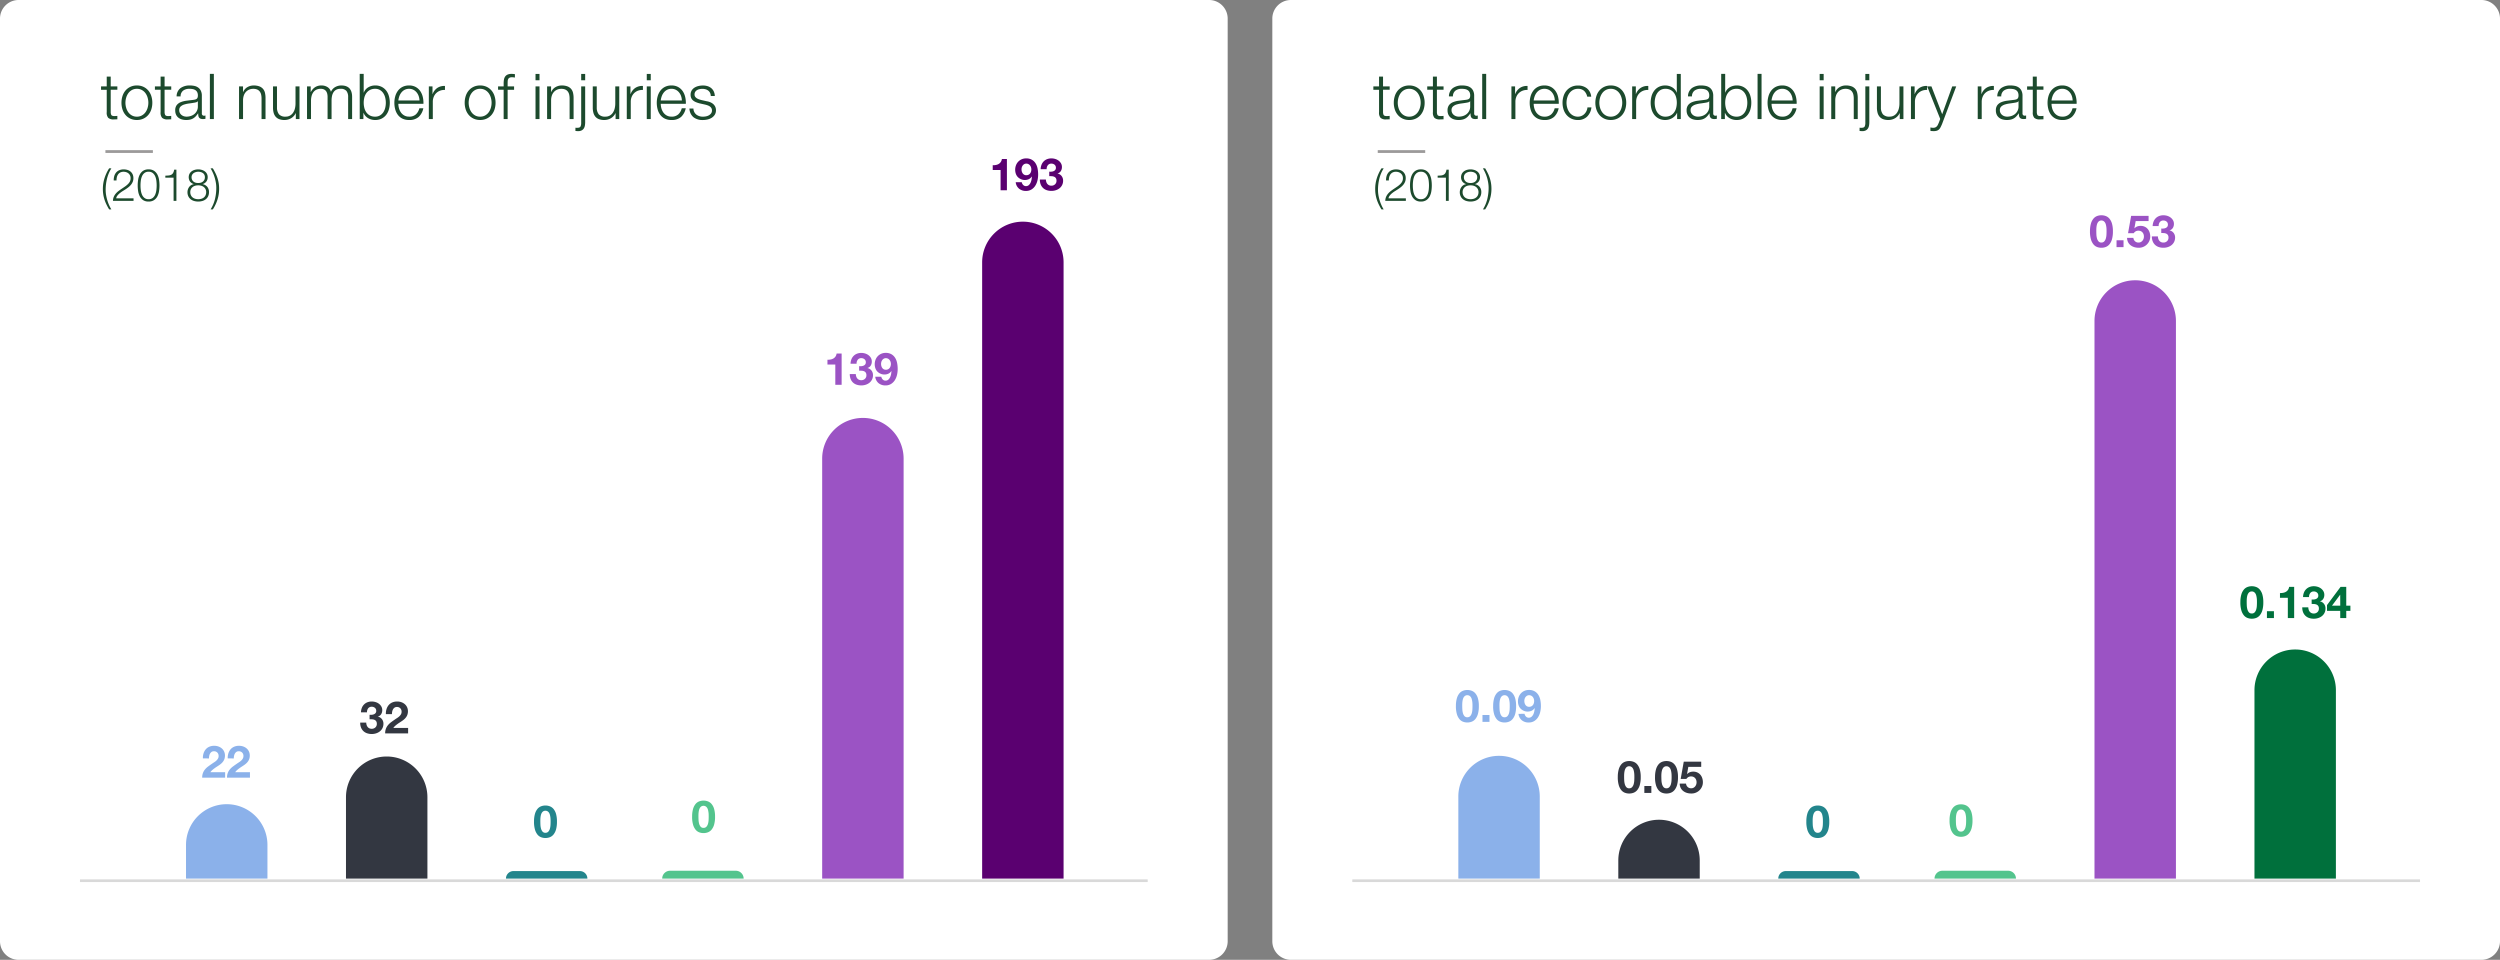 <svg xmlns="http://www.w3.org/2000/svg" width="672" height="258" viewBox="0 0 672 258">
  <rect x="0" y="0" width="672" height="258" fill="#808080" stroke="none"/>
  <g id="graph-03" transform="translate(-26 -38)">
    <path id="Path_1" data-name="Path 1" d="M5,0H325a5,5,0,0,1,5,5V253a5,5,0,0,1-5,5H5a5,5,0,0,1-5-5V5A5,5,0,0,1,5,0Z" transform="translate(26 38)" fill="#fff"/>
    <path id="Path_2" data-name="Path 2" d="M5,0H325a5,5,0,0,1,5,5V253a5,5,0,0,1-5,5H5a5,5,0,0,1-5-5V5A5,5,0,0,1,5,0Z" transform="translate(368 38)" fill="#fff"/>
    <path id="Path_3" data-name="Path 3" d="M2.72-8.772H4.505v.9H2.72v5.916a1.921,1.921,0,0,0,.144.825q.144.3.723.331A8.307,8.307,0,0,0,4.505-.85V.068q-.238,0-.476.017T3.553.1a2.088,2.088,0,0,1-1.5-.425A2.13,2.13,0,0,1,1.649-1.87v-6H.119v-.9h1.53v-2.635H2.72Zm7.038.646A2.707,2.707,0,0,0,8.415-7.8a2.949,2.949,0,0,0-.961.85,3.856,3.856,0,0,0-.578,1.2,4.871,4.871,0,0,0-.2,1.369,4.871,4.871,0,0,0,.2,1.368,3.856,3.856,0,0,0,.578,1.2,2.949,2.949,0,0,0,.961.85,2.707,2.707,0,0,0,1.343.323A2.707,2.707,0,0,0,11.1-.969a2.949,2.949,0,0,0,.961-.85,3.856,3.856,0,0,0,.578-1.2,4.871,4.871,0,0,0,.2-1.368,4.872,4.872,0,0,0-.2-1.369,3.856,3.856,0,0,0-.578-1.2A2.949,2.949,0,0,0,11.1-7.8,2.707,2.707,0,0,0,9.758-8.126Zm0-.9a4.033,4.033,0,0,1,1.776.374,3.87,3.87,0,0,1,1.3,1,4.329,4.329,0,0,1,.8,1.479,5.821,5.821,0,0,1,.272,1.785,5.8,5.8,0,0,1-.272,1.794,4.341,4.341,0,0,1-.8,1.47,3.87,3.87,0,0,1-1.3,1A4.033,4.033,0,0,1,9.758.255,4.033,4.033,0,0,1,7.982-.119a3.87,3.87,0,0,1-1.3-1,4.341,4.341,0,0,1-.8-1.47A5.8,5.8,0,0,1,5.61-4.386a5.821,5.821,0,0,1,.272-1.785,4.329,4.329,0,0,1,.8-1.479,3.87,3.87,0,0,1,1.3-1A4.033,4.033,0,0,1,9.758-9.027Zm7.446.255h1.785v.9H17.2v5.916a1.921,1.921,0,0,0,.144.825q.144.3.722.331a8.307,8.307,0,0,0,.918-.051V.068q-.238,0-.476.017T18.037.1a2.088,2.088,0,0,1-1.5-.425,2.13,2.13,0,0,1-.408-1.547v-6H14.6v-.9h1.53v-2.635H17.2Zm3.23,2.686A2.766,2.766,0,0,1,21.5-8.33a4.187,4.187,0,0,1,2.491-.7,6.143,6.143,0,0,1,1.156.111A2.793,2.793,0,0,1,26.18-8.5a2.269,2.269,0,0,1,.748.858A3.1,3.1,0,0,1,27.217-6.2v4.658a.564.564,0,0,0,.629.646.91.91,0,0,0,.34-.068v.9q-.187.034-.331.051A3.227,3.227,0,0,1,27.489,0a1.621,1.621,0,0,1-.654-.111.878.878,0,0,1-.382-.315,1.18,1.18,0,0,1-.179-.485,4.16,4.16,0,0,1-.042-.621H26.2a7.157,7.157,0,0,1-.587.757,3.112,3.112,0,0,1-.663.561,2.888,2.888,0,0,1-.842.349A4.584,4.584,0,0,1,23,.255,4.16,4.16,0,0,1,21.854.1a2.686,2.686,0,0,1-.935-.468,2.2,2.2,0,0,1-.629-.8,2.658,2.658,0,0,1-.229-1.147,2.268,2.268,0,0,1,.408-1.437,2.567,2.567,0,0,1,1.08-.791,6.158,6.158,0,0,1,1.513-.383q.841-.11,1.708-.212a5.1,5.1,0,0,0,.587-.093,1.219,1.219,0,0,0,.434-.179.767.767,0,0,0,.264-.34,1.5,1.5,0,0,0,.093-.578,1.954,1.954,0,0,0-.178-.892,1.411,1.411,0,0,0-.493-.552,1.988,1.988,0,0,0-.731-.281,4.941,4.941,0,0,0-.892-.076,2.711,2.711,0,0,0-1.658.484,1.887,1.887,0,0,0-.688,1.556Zm5.712,1.292h-.034a.614.614,0,0,1-.391.272,3.99,3.99,0,0,1-.51.119q-.68.119-1.4.212a7.692,7.692,0,0,0-1.317.281,2.573,2.573,0,0,0-.978.536,1.277,1.277,0,0,0-.382.994,1.56,1.56,0,0,0,.162.723,1.753,1.753,0,0,0,.434.544,1.892,1.892,0,0,0,.629.349,2.3,2.3,0,0,0,.731.119,3.685,3.685,0,0,0,1.173-.187,2.886,2.886,0,0,0,.978-.544,2.641,2.641,0,0,0,.663-.867A2.623,2.623,0,0,0,26.146-3.4Zm3.23-7.344h1.071V0H29.376Zm7.837,3.366h1.071v1.513h.034a2.554,2.554,0,0,1,.433-.723,2.7,2.7,0,0,1,.654-.561,3.3,3.3,0,0,1,.816-.357,3.235,3.235,0,0,1,.9-.127,4.323,4.323,0,0,1,1.539.238,2.434,2.434,0,0,1,.994.672,2.5,2.5,0,0,1,.527,1.063,5.981,5.981,0,0,1,.153,1.411V0H43.265V-5.474a5.073,5.073,0,0,0-.1-1.045,2.213,2.213,0,0,0-.357-.842,1.733,1.733,0,0,0-.688-.561,2.531,2.531,0,0,0-1.08-.2,2.729,2.729,0,0,0-1.147.23,2.573,2.573,0,0,0-.859.629,2.716,2.716,0,0,0-.544.952,4.052,4.052,0,0,0-.2,1.2V0H37.213ZM53.465,0h-.986V-1.581h-.034a3.091,3.091,0,0,1-1.232,1.36,3.466,3.466,0,0,1-1.793.476A3.9,3.9,0,0,1,48,.025a2.326,2.326,0,0,1-.952-.663,2.728,2.728,0,0,1-.535-1.054,5.242,5.242,0,0,1-.17-1.385v-5.7h1.071V-3.06a2.855,2.855,0,0,0,.552,1.8,2.246,2.246,0,0,0,1.794.612,2.273,2.273,0,0,0,1.181-.3,2.5,2.5,0,0,0,.825-.79,3.56,3.56,0,0,0,.476-1.13,5.553,5.553,0,0,0,.153-1.3V-8.772h1.071Zm2.023-8.772h.986v1.479h.051A3.432,3.432,0,0,1,57.647-8.56,3.077,3.077,0,0,1,59.4-9.027a2.988,2.988,0,0,1,1.572.425,2.084,2.084,0,0,1,.944,1.292A2.691,2.691,0,0,1,63.07-8.6,3.309,3.309,0,0,1,64.7-9.027q2.907,0,2.907,3.077V0H66.538V-5.9a2.59,2.59,0,0,0-.459-1.658,1.971,1.971,0,0,0-1.615-.569,2.3,2.3,0,0,0-1.156.263,2.03,2.03,0,0,0-.731.706,3,3,0,0,0-.382,1.012,6.191,6.191,0,0,0-.111,1.181V0H61.013V-5.95a3.682,3.682,0,0,0-.094-.841,1.949,1.949,0,0,0-.306-.7,1.45,1.45,0,0,0-.569-.467,2,2,0,0,0-.867-.17,2.637,2.637,0,0,0-1.19.247,2.192,2.192,0,0,0-.808.68,3.007,3.007,0,0,0-.467,1.029A5.105,5.105,0,0,0,56.559-4.9V0H55.488Zm14.161-3.366H70.72v5.032h.034a2.536,2.536,0,0,1,.484-.833,2.914,2.914,0,0,1,.723-.6,3.619,3.619,0,0,1,.875-.366,3.634,3.634,0,0,1,.961-.127,3.816,3.816,0,0,1,1.743.374,3.575,3.575,0,0,1,1.232,1.011A4.3,4.3,0,0,1,77.5-6.163a6.5,6.5,0,0,1,.238,1.777A6.5,6.5,0,0,1,77.5-2.61a4.3,4.3,0,0,1-.731,1.479A3.575,3.575,0,0,1,75.54-.119,3.816,3.816,0,0,1,73.8.255a3.616,3.616,0,0,1-1.912-.51,2.922,2.922,0,0,1-1.215-1.411h-.034V0h-.986ZM76.67-4.386a5.761,5.761,0,0,0-.161-1.352,3.736,3.736,0,0,0-.51-1.2,2.808,2.808,0,0,0-.893-.859A2.469,2.469,0,0,0,73.8-8.126a2.88,2.88,0,0,0-1.437.332,2.839,2.839,0,0,0-.952.859,3.529,3.529,0,0,0-.527,1.2,5.761,5.761,0,0,0-.161,1.352,5.761,5.761,0,0,0,.161,1.352,3.529,3.529,0,0,0,.527,1.2,2.839,2.839,0,0,0,.952.859A2.88,2.88,0,0,0,73.8-.646a2.468,2.468,0,0,0,1.309-.331A2.808,2.808,0,0,0,76-1.836a3.736,3.736,0,0,0,.51-1.2A5.761,5.761,0,0,0,76.67-4.386ZM85.714-5A3.869,3.869,0,0,0,85.5-6.171a3.211,3.211,0,0,0-.553-.995,2.738,2.738,0,0,0-.867-.7,2.482,2.482,0,0,0-1.156-.263,2.519,2.519,0,0,0-1.173.263,2.738,2.738,0,0,0-.867.7,3.473,3.473,0,0,0-.57,1A4.917,4.917,0,0,0,80.036-5Zm-5.678.9a4.5,4.5,0,0,0,.17,1.207,3.651,3.651,0,0,0,.51,1.105,2.752,2.752,0,0,0,.892.816,2.566,2.566,0,0,0,1.318.323,2.582,2.582,0,0,0,1.836-.62A3.265,3.265,0,0,0,85.68-2.89h1.071A4.324,4.324,0,0,1,85.5-.57a3.7,3.7,0,0,1-2.576.825,3.993,3.993,0,0,1-1.8-.374A3.4,3.4,0,0,1,79.9-1.13a4.363,4.363,0,0,1-.705-1.479,6.724,6.724,0,0,1-.229-1.776,6.371,6.371,0,0,1,.229-1.7A4.565,4.565,0,0,1,79.9-7.574a3.565,3.565,0,0,1,1.224-1.054,3.778,3.778,0,0,1,1.8-.4,3.592,3.592,0,0,1,1.8.425,3.588,3.588,0,0,1,1.215,1.114,4.615,4.615,0,0,1,.671,1.581,6.938,6.938,0,0,1,.17,1.811ZM88.23-8.772h.986v2.057h.034a3.367,3.367,0,0,1,1.267-1.649,3.316,3.316,0,0,1,2.049-.527V-7.82a3.233,3.233,0,0,0-1.326.2,2.984,2.984,0,0,0-1.028.655,2.936,2.936,0,0,0-.672,1.02A3.4,3.4,0,0,0,89.3-4.675V0H88.23Zm13.787.646a2.707,2.707,0,0,0-1.343.323,2.949,2.949,0,0,0-.961.85,3.857,3.857,0,0,0-.578,1.2,4.871,4.871,0,0,0-.2,1.369,4.871,4.871,0,0,0,.2,1.368,3.857,3.857,0,0,0,.578,1.2,2.949,2.949,0,0,0,.961.85,2.707,2.707,0,0,0,1.343.323,2.707,2.707,0,0,0,1.343-.323,2.949,2.949,0,0,0,.961-.85,3.856,3.856,0,0,0,.578-1.2,4.871,4.871,0,0,0,.2-1.368,4.871,4.871,0,0,0-.2-1.369,3.856,3.856,0,0,0-.578-1.2,2.949,2.949,0,0,0-.961-.85A2.707,2.707,0,0,0,102.017-8.126Zm0-.9a4.033,4.033,0,0,1,1.777.374,3.87,3.87,0,0,1,1.3,1,4.328,4.328,0,0,1,.8,1.479,5.821,5.821,0,0,1,.272,1.785,5.8,5.8,0,0,1-.272,1.794,4.341,4.341,0,0,1-.8,1.47,3.87,3.87,0,0,1-1.3,1,4.033,4.033,0,0,1-1.777.374,4.033,4.033,0,0,1-1.776-.374,3.87,3.87,0,0,1-1.3-1,4.341,4.341,0,0,1-.8-1.47,5.8,5.8,0,0,1-.272-1.794,5.821,5.821,0,0,1,.272-1.785,4.329,4.329,0,0,1,.8-1.479,3.87,3.87,0,0,1,1.3-1A4.033,4.033,0,0,1,102.017-9.027Zm9.129,1.156h-1.734V0h-1.071V-7.871h-1.5v-.9h1.5v-.8a5.909,5.909,0,0,1,.085-1.037,2.023,2.023,0,0,1,.323-.816,1.556,1.556,0,0,1,.655-.527,2.606,2.606,0,0,1,1.063-.187q.238,0,.442.017t.459.051v.918q-.221-.034-.408-.059a2.765,2.765,0,0,0-.374-.026,1.388,1.388,0,0,0-.68.136.833.833,0,0,0-.349.366,1.4,1.4,0,0,0-.128.535q-.017.306-.017.663v.765h1.734Zm5.763-4.25h1.071v1.7h-1.071Zm0,3.349h1.071V0h-1.071Zm3.111,0h1.071v1.513h.034a2.554,2.554,0,0,1,.433-.723,2.7,2.7,0,0,1,.655-.561,3.3,3.3,0,0,1,.816-.357,3.235,3.235,0,0,1,.9-.127,4.323,4.323,0,0,1,1.538.238,2.434,2.434,0,0,1,.994.672,2.5,2.5,0,0,1,.527,1.063,5.981,5.981,0,0,1,.153,1.411V0h-1.071V-5.474a5.073,5.073,0,0,0-.1-1.045,2.213,2.213,0,0,0-.357-.842,1.733,1.733,0,0,0-.688-.561,2.531,2.531,0,0,0-1.079-.2,2.729,2.729,0,0,0-1.147.23,2.573,2.573,0,0,0-.859.629,2.716,2.716,0,0,0-.544.952,4.053,4.053,0,0,0-.2,1.2V0H120.02Zm9.163-3.349h1.071v1.7h-1.071Zm0,3.349h1.071V.816a5.479,5.479,0,0,1-.077.935,2.071,2.071,0,0,1-.289.773,1.528,1.528,0,0,1-.578.527,1.952,1.952,0,0,1-.926.2q-.187,0-.374-.017t-.374-.017V2.329q.136.017.289.025a1.61,1.61,0,0,0,.289-.008q.629,0,.8-.366a2.154,2.154,0,0,0,.17-.91ZM139.417,0h-.986V-1.581H138.4a3.091,3.091,0,0,1-1.232,1.36,3.466,3.466,0,0,1-1.794.476,3.9,3.9,0,0,1-1.419-.229A2.326,2.326,0,0,1,133-.638a2.728,2.728,0,0,1-.535-1.054,5.242,5.242,0,0,1-.17-1.385v-5.7h1.071V-3.06a2.855,2.855,0,0,0,.552,1.8,2.246,2.246,0,0,0,1.794.612,2.273,2.273,0,0,0,1.182-.3,2.5,2.5,0,0,0,.824-.79,3.56,3.56,0,0,0,.476-1.13,5.554,5.554,0,0,0,.153-1.3V-8.772h1.071Zm2.023-8.772h.986v2.057h.034a3.367,3.367,0,0,1,1.267-1.649,3.316,3.316,0,0,1,2.048-.527V-7.82a3.233,3.233,0,0,0-1.326.2,2.984,2.984,0,0,0-1.029.655,2.936,2.936,0,0,0-.672,1.02,3.4,3.4,0,0,0-.238,1.275V0H141.44Zm5.372-3.349h1.071v1.7h-1.071Zm0,3.349h1.071V0h-1.071ZM156.247-5a3.87,3.87,0,0,0-.212-1.173,3.211,3.211,0,0,0-.553-.995,2.738,2.738,0,0,0-.867-.7,2.482,2.482,0,0,0-1.156-.263,2.52,2.52,0,0,0-1.173.263,2.738,2.738,0,0,0-.867.7,3.473,3.473,0,0,0-.569,1A4.916,4.916,0,0,0,150.569-5Zm-5.678.9a4.5,4.5,0,0,0,.17,1.207,3.651,3.651,0,0,0,.51,1.105,2.753,2.753,0,0,0,.893.816,2.566,2.566,0,0,0,1.318.323,2.582,2.582,0,0,0,1.836-.62,3.265,3.265,0,0,0,.918-1.624h1.071A4.324,4.324,0,0,1,156.035-.57a3.7,3.7,0,0,1-2.576.825,3.993,3.993,0,0,1-1.8-.374,3.4,3.4,0,0,1-1.224-1.011,4.363,4.363,0,0,1-.706-1.479,6.724,6.724,0,0,1-.229-1.776,6.371,6.371,0,0,1,.229-1.7,4.565,4.565,0,0,1,.706-1.488,3.565,3.565,0,0,1,1.224-1.054,3.778,3.778,0,0,1,1.8-.4,3.592,3.592,0,0,1,1.8.425,3.588,3.588,0,0,1,1.215,1.114,4.615,4.615,0,0,1,.671,1.581,6.938,6.938,0,0,1,.17,1.811ZM164.016-6.2a2.018,2.018,0,0,0-.2-.859,1.737,1.737,0,0,0-.5-.6,2.088,2.088,0,0,0-.723-.348,3.3,3.3,0,0,0-.867-.111,3.5,3.5,0,0,0-.723.077,2.22,2.22,0,0,0-.671.256,1.448,1.448,0,0,0-.493.47,1.3,1.3,0,0,0-.187.718,1.012,1.012,0,0,0,.178.607,1.59,1.59,0,0,0,.451.419,2.866,2.866,0,0,0,.6.282q.323.111.6.179l1.428.322a4.1,4.1,0,0,1,.91.246,2.937,2.937,0,0,1,.8.466,2.277,2.277,0,0,1,.57.712,2.134,2.134,0,0,1,.221,1,2.185,2.185,0,0,1-.323,1.212,2.631,2.631,0,0,1-.824.813,3.655,3.655,0,0,1-1.131.458,5.544,5.544,0,0,1-1.241.144,4,4,0,0,1-2.507-.74,3.139,3.139,0,0,1-1.1-2.355h1.071a2.114,2.114,0,0,0,.79,1.641,2.866,2.866,0,0,0,1.794.553,4.084,4.084,0,0,0,.8-.085,2.587,2.587,0,0,0,.782-.289,1.853,1.853,0,0,0,.587-.519,1.277,1.277,0,0,0,.229-.773,1.242,1.242,0,0,0-.161-.646,1.371,1.371,0,0,0-.434-.451,2.738,2.738,0,0,0-.62-.3q-.348-.119-.705-.2l-1.377-.306a7.784,7.784,0,0,1-.969-.315,3.1,3.1,0,0,1-.773-.442,1.856,1.856,0,0,1-.518-.646,2.137,2.137,0,0,1-.187-.944,2.106,2.106,0,0,1,.3-1.139,2.322,2.322,0,0,1,.774-.765,3.6,3.6,0,0,1,1.063-.425,5.141,5.141,0,0,1,1.164-.136,4.291,4.291,0,0,1,1.232.17,2.833,2.833,0,0,1,1,.527,2.59,2.59,0,0,1,.688.884,3.175,3.175,0,0,1,.289,1.241ZM2.3,24.292q-.4-.66-.714-1.308a9.944,9.944,0,0,1-.534-1.314A9.174,9.174,0,0,1,.726,20.3a9.355,9.355,0,0,1-.114-1.488,9.516,9.516,0,0,1,.45-2.934A11.021,11.021,0,0,1,2.3,13.252h.6a9.456,9.456,0,0,0-1.17,2.76,12.718,12.718,0,0,0-.366,3.072,8.206,8.206,0,0,0,.114,1.338,11.375,11.375,0,0,0,.312,1.362,10.982,10.982,0,0,0,.48,1.314,9.088,9.088,0,0,0,.63,1.194ZM8.856,22H3.324a2.872,2.872,0,0,1,.222-1.1,3.419,3.419,0,0,1,.54-.864,4.824,4.824,0,0,1,.75-.7q.42-.318.864-.612t.876-.594a5.776,5.776,0,0,0,.792-.66,2.6,2.6,0,0,0,.522-.714,2.009,2.009,0,0,0,.174-.87,1.682,1.682,0,0,0-.15-.726,1.608,1.608,0,0,0-.408-.54,1.764,1.764,0,0,0-.6-.336,2.281,2.281,0,0,0-.726-.114,1.877,1.877,0,0,0-.882.192,1.651,1.651,0,0,0-.594.516,2.168,2.168,0,0,0-.33.744,3.382,3.382,0,0,0-.09.888H3.528a3.925,3.925,0,0,1,.15-1.194,2.562,2.562,0,0,1,.5-.942,2.287,2.287,0,0,1,.846-.618,2.972,2.972,0,0,1,1.194-.222,3.384,3.384,0,0,1,1.026.15,2.309,2.309,0,0,1,.822.45,2.17,2.17,0,0,1,.552.738,2.408,2.408,0,0,1,.2,1.026,2.548,2.548,0,0,1-.174.96,3.041,3.041,0,0,1-.468.792,4.457,4.457,0,0,1-.678.666q-.384.306-.792.57-.312.2-.714.45a7.822,7.822,0,0,0-.78.546,4.3,4.3,0,0,0-.666.654,1.656,1.656,0,0,0-.36.774H8.856ZM12.9,13.528a2.544,2.544,0,0,1,1.488.4,2.763,2.763,0,0,1,.894,1.026,4.5,4.5,0,0,1,.432,1.392,10.211,10.211,0,0,1,.114,1.5,10.289,10.289,0,0,1-.114,1.512,4.5,4.5,0,0,1-.432,1.392,2.763,2.763,0,0,1-.894,1.026,2.544,2.544,0,0,1-1.488.4,2.539,2.539,0,0,1-1.494-.4,2.783,2.783,0,0,1-.888-1.026,4.5,4.5,0,0,1-.432-1.392,10.21,10.21,0,0,1-.114-1.5,10.332,10.332,0,0,1,.114-1.506,4.5,4.5,0,0,1,.432-1.4,2.783,2.783,0,0,1,.888-1.026A2.539,2.539,0,0,1,12.9,13.528Zm0,.636a1.7,1.7,0,0,0-1.152.372,2.361,2.361,0,0,0-.654.924,4.547,4.547,0,0,0-.294,1.2,9.887,9.887,0,0,0,0,2.382,4.626,4.626,0,0,0,.294,1.2,2.353,2.353,0,0,0,.654.93,1.7,1.7,0,0,0,1.152.372,1.7,1.7,0,0,0,1.152-.372,2.353,2.353,0,0,0,.654-.93,4.626,4.626,0,0,0,.294-1.2,10.757,10.757,0,0,0,.072-1.194A10.825,10.825,0,0,0,15,16.66a4.547,4.547,0,0,0-.294-1.2,2.361,2.361,0,0,0-.654-.924A1.7,1.7,0,0,0,12.9,14.164Zm4.5,1.056q.492-.012.894-.054a1.974,1.974,0,0,0,.7-.192,1.238,1.238,0,0,0,.492-.474,2.41,2.41,0,0,0,.282-.9h.612V22H19.62V15.76H17.4Zm8.844,1.968a2.211,2.211,0,0,0,.672-.078,1.566,1.566,0,0,0,.57-.288,1.494,1.494,0,0,0,.4-.492,1.528,1.528,0,0,0,.15-.7,1.4,1.4,0,0,0-.138-.636,1.272,1.272,0,0,0-.378-.456,1.759,1.759,0,0,0-.57-.276,2.5,2.5,0,0,0-.7-.1,2.353,2.353,0,0,0-.672.1,1.921,1.921,0,0,0-.576.276,1.337,1.337,0,0,0-.4.456,1.311,1.311,0,0,0-.15.636,1.543,1.543,0,0,0,.156.72,1.447,1.447,0,0,0,.408.492,1.6,1.6,0,0,0,.576.276A2.29,2.29,0,0,0,26.244,17.188Zm2.544-1.56a1.911,1.911,0,0,1-.36,1.17,1.872,1.872,0,0,1-1.008.678V17.5a2.1,2.1,0,0,1,1.266.732,2.2,2.2,0,0,1,.45,1.416,2.535,2.535,0,0,1-.228,1.11,2.253,2.253,0,0,1-.624.792,2.663,2.663,0,0,1-.924.474,4.07,4.07,0,0,1-2.232,0,2.663,2.663,0,0,1-.924-.474,2.253,2.253,0,0,1-.624-.792,2.535,2.535,0,0,1-.228-1.11,2.38,2.38,0,0,1,.474-1.416,1.93,1.93,0,0,1,1.23-.732v-.024a1.932,1.932,0,0,1-1.014-.678,2.1,2.1,0,0,1-.132-2.106,1.991,1.991,0,0,1,.582-.654,2.556,2.556,0,0,1,.816-.384,3.451,3.451,0,0,1,1.848,0,2.629,2.629,0,0,1,.822.384,1.965,1.965,0,0,1,.588.654A1.884,1.884,0,0,1,28.788,15.628Zm-2.544,5.916a2.959,2.959,0,0,0,.834-.114,1.912,1.912,0,0,0,.678-.348,1.652,1.652,0,0,0,.456-.594,1.968,1.968,0,0,0,.168-.84,1.682,1.682,0,0,0-.642-1.374,1.975,1.975,0,0,0-.684-.348,2.6,2.6,0,0,0-.81-.1,2.65,2.65,0,0,0-.822.1,1.969,1.969,0,0,0-.678.342,1.7,1.7,0,0,0-.462.57,1.766,1.766,0,0,0-.174.81,1.937,1.937,0,0,0,.168.828,1.652,1.652,0,0,0,.456.594,1.99,1.99,0,0,0,.678.354A2.821,2.821,0,0,0,26.244,21.544Zm3.924-8.292q.4.66.714,1.308a9.944,9.944,0,0,1,.534,1.314,9.174,9.174,0,0,1,.33,1.374,9.355,9.355,0,0,1,.114,1.488,9.516,9.516,0,0,1-.45,2.934,11.021,11.021,0,0,1-1.242,2.622h-.6a9.456,9.456,0,0,0,1.17-2.76A12.718,12.718,0,0,0,31.1,18.46a8.206,8.206,0,0,0-.114-1.338,11.375,11.375,0,0,0-.312-1.362,10.059,10.059,0,0,0-.486-1.308,12.073,12.073,0,0,0-.624-1.2Z" transform="translate(53.04 70)" fill="#1c4a2d"/>
    <path id="Path_4" data-name="Path 4" d="M2.72-8.772H4.505v.9H2.72v5.916a1.921,1.921,0,0,0,.144.825q.144.3.723.331A8.307,8.307,0,0,0,4.505-.85V.068q-.238,0-.476.017T3.553.1a2.088,2.088,0,0,1-1.5-.425A2.13,2.13,0,0,1,1.649-1.87v-6H.119v-.9h1.53v-2.635H2.72Zm7.038.646A2.707,2.707,0,0,0,8.415-7.8a2.949,2.949,0,0,0-.961.85,3.856,3.856,0,0,0-.578,1.2,4.871,4.871,0,0,0-.2,1.369,4.871,4.871,0,0,0,.2,1.368,3.856,3.856,0,0,0,.578,1.2,2.949,2.949,0,0,0,.961.85,2.707,2.707,0,0,0,1.343.323A2.707,2.707,0,0,0,11.1-.969a2.949,2.949,0,0,0,.961-.85,3.856,3.856,0,0,0,.578-1.2,4.871,4.871,0,0,0,.2-1.368,4.872,4.872,0,0,0-.2-1.369,3.856,3.856,0,0,0-.578-1.2A2.949,2.949,0,0,0,11.1-7.8,2.707,2.707,0,0,0,9.758-8.126Zm0-.9a4.033,4.033,0,0,1,1.776.374,3.87,3.87,0,0,1,1.3,1,4.329,4.329,0,0,1,.8,1.479,5.821,5.821,0,0,1,.272,1.785,5.8,5.8,0,0,1-.272,1.794,4.341,4.341,0,0,1-.8,1.47,3.87,3.87,0,0,1-1.3,1A4.033,4.033,0,0,1,9.758.255,4.033,4.033,0,0,1,7.982-.119a3.87,3.87,0,0,1-1.3-1,4.341,4.341,0,0,1-.8-1.47A5.8,5.8,0,0,1,5.61-4.386a5.821,5.821,0,0,1,.272-1.785,4.329,4.329,0,0,1,.8-1.479,3.87,3.87,0,0,1,1.3-1A4.033,4.033,0,0,1,9.758-9.027Zm7.446.255h1.785v.9H17.2v5.916a1.921,1.921,0,0,0,.144.825q.144.3.722.331a8.307,8.307,0,0,0,.918-.051V.068q-.238,0-.476.017T18.037.1a2.088,2.088,0,0,1-1.5-.425,2.13,2.13,0,0,1-.408-1.547v-6H14.6v-.9h1.53v-2.635H17.2Zm3.23,2.686A2.766,2.766,0,0,1,21.5-8.33a4.187,4.187,0,0,1,2.491-.7,6.143,6.143,0,0,1,1.156.111A2.793,2.793,0,0,1,26.18-8.5a2.269,2.269,0,0,1,.748.858A3.1,3.1,0,0,1,27.217-6.2v4.658a.564.564,0,0,0,.629.646.91.91,0,0,0,.34-.068v.9q-.187.034-.331.051A3.227,3.227,0,0,1,27.489,0a1.621,1.621,0,0,1-.654-.111.878.878,0,0,1-.382-.315,1.18,1.18,0,0,1-.179-.485,4.16,4.16,0,0,1-.042-.621H26.2a7.157,7.157,0,0,1-.587.757,3.112,3.112,0,0,1-.663.561,2.888,2.888,0,0,1-.842.349A4.584,4.584,0,0,1,23,.255,4.16,4.16,0,0,1,21.854.1a2.686,2.686,0,0,1-.935-.468,2.2,2.2,0,0,1-.629-.8,2.658,2.658,0,0,1-.229-1.147,2.268,2.268,0,0,1,.408-1.437,2.567,2.567,0,0,1,1.08-.791,6.158,6.158,0,0,1,1.513-.383q.841-.11,1.708-.212a5.1,5.1,0,0,0,.587-.093,1.219,1.219,0,0,0,.434-.179.767.767,0,0,0,.264-.34,1.5,1.5,0,0,0,.093-.578,1.954,1.954,0,0,0-.178-.892,1.411,1.411,0,0,0-.493-.552,1.988,1.988,0,0,0-.731-.281,4.941,4.941,0,0,0-.892-.076,2.711,2.711,0,0,0-1.658.484,1.887,1.887,0,0,0-.688,1.556Zm5.712,1.292h-.034a.614.614,0,0,1-.391.272,3.99,3.99,0,0,1-.51.119q-.68.119-1.4.212a7.692,7.692,0,0,0-1.317.281,2.573,2.573,0,0,0-.978.536,1.277,1.277,0,0,0-.382.994,1.56,1.56,0,0,0,.162.723,1.753,1.753,0,0,0,.434.544,1.892,1.892,0,0,0,.629.349,2.3,2.3,0,0,0,.731.119,3.685,3.685,0,0,0,1.173-.187,2.886,2.886,0,0,0,.978-.544,2.641,2.641,0,0,0,.663-.867A2.623,2.623,0,0,0,26.146-3.4Zm3.23-7.344h1.071V0H29.376ZM37.23-8.772h.986v2.057h.034a3.367,3.367,0,0,1,1.266-1.649,3.316,3.316,0,0,1,2.049-.527V-7.82a3.233,3.233,0,0,0-1.326.2,2.984,2.984,0,0,0-1.028.655,2.936,2.936,0,0,0-.672,1.02A3.4,3.4,0,0,0,38.3-4.675V0H37.23ZM48.892-5a3.869,3.869,0,0,0-.212-1.173,3.211,3.211,0,0,0-.553-.995,2.738,2.738,0,0,0-.867-.7A2.482,2.482,0,0,0,46.1-8.126a2.519,2.519,0,0,0-1.173.263,2.738,2.738,0,0,0-.867.7,3.473,3.473,0,0,0-.569,1A4.917,4.917,0,0,0,43.214-5Zm-5.678.9a4.5,4.5,0,0,0,.17,1.207,3.651,3.651,0,0,0,.51,1.105,2.752,2.752,0,0,0,.893.816A2.566,2.566,0,0,0,46.1-.646a2.582,2.582,0,0,0,1.836-.62,3.265,3.265,0,0,0,.918-1.624h1.071A4.324,4.324,0,0,1,48.68-.57,3.7,3.7,0,0,1,46.1.255a3.993,3.993,0,0,1-1.8-.374A3.4,3.4,0,0,1,43.078-1.13a4.363,4.363,0,0,1-.706-1.479,6.724,6.724,0,0,1-.229-1.776,6.371,6.371,0,0,1,.229-1.7,4.565,4.565,0,0,1,.706-1.488A3.565,3.565,0,0,1,44.3-8.628a3.778,3.778,0,0,1,1.8-.4,3.592,3.592,0,0,1,1.8.425,3.588,3.588,0,0,1,1.215,1.114,4.615,4.615,0,0,1,.672,1.581,6.938,6.938,0,0,1,.17,1.811ZM57.6-6.018a2.918,2.918,0,0,0-.825-1.547,2.339,2.339,0,0,0-1.657-.561,2.707,2.707,0,0,0-1.343.323,2.949,2.949,0,0,0-.96.85,3.856,3.856,0,0,0-.578,1.2,4.871,4.871,0,0,0-.2,1.369,4.871,4.871,0,0,0,.2,1.368,3.856,3.856,0,0,0,.578,1.2,2.949,2.949,0,0,0,.96.85,2.707,2.707,0,0,0,1.343.323,2.375,2.375,0,0,0,.935-.187,2.512,2.512,0,0,0,.782-.518,2.771,2.771,0,0,0,.561-.79,2.921,2.921,0,0,0,.272-1h1.071a4.062,4.062,0,0,1-1.181,2.5,3.424,3.424,0,0,1-2.439.9,4.033,4.033,0,0,1-1.777-.374,3.87,3.87,0,0,1-1.3-1,4.341,4.341,0,0,1-.8-1.47,5.8,5.8,0,0,1-.272-1.794,5.821,5.821,0,0,1,.272-1.785,4.329,4.329,0,0,1,.8-1.479,3.87,3.87,0,0,1,1.3-1,4.033,4.033,0,0,1,1.777-.374,3.814,3.814,0,0,1,2.388.748,3.192,3.192,0,0,1,1.165,2.261Zm6.341-2.108a2.707,2.707,0,0,0-1.343.323,2.949,2.949,0,0,0-.96.85,3.856,3.856,0,0,0-.578,1.2,4.871,4.871,0,0,0-.2,1.369,4.871,4.871,0,0,0,.2,1.368,3.856,3.856,0,0,0,.578,1.2,2.949,2.949,0,0,0,.96.85,2.707,2.707,0,0,0,1.343.323A2.707,2.707,0,0,0,65.28-.969a2.949,2.949,0,0,0,.961-.85,3.856,3.856,0,0,0,.578-1.2,4.871,4.871,0,0,0,.2-1.368,4.871,4.871,0,0,0-.2-1.369,3.856,3.856,0,0,0-.578-1.2,2.949,2.949,0,0,0-.961-.85A2.707,2.707,0,0,0,63.937-8.126Zm0-.9a4.033,4.033,0,0,1,1.777.374,3.87,3.87,0,0,1,1.3,1,4.328,4.328,0,0,1,.8,1.479,5.821,5.821,0,0,1,.272,1.785,5.8,5.8,0,0,1-.272,1.794,4.341,4.341,0,0,1-.8,1.47,3.87,3.87,0,0,1-1.3,1,4.033,4.033,0,0,1-1.777.374,4.033,4.033,0,0,1-1.777-.374,3.87,3.87,0,0,1-1.3-1,4.341,4.341,0,0,1-.8-1.47,5.8,5.8,0,0,1-.272-1.794,5.821,5.821,0,0,1,.272-1.785,4.329,4.329,0,0,1,.8-1.479,3.87,3.87,0,0,1,1.3-1A4.033,4.033,0,0,1,63.937-9.027Zm5.746.255h.986v2.057H70.7A3.367,3.367,0,0,1,71.97-8.364a3.316,3.316,0,0,1,2.049-.527V-7.82a3.233,3.233,0,0,0-1.326.2,2.984,2.984,0,0,0-1.028.655,2.936,2.936,0,0,0-.672,1.02,3.4,3.4,0,0,0-.238,1.275V0H69.683ZM82.756,0H81.77V-1.666h-.034a2.52,2.52,0,0,1-.5.782,3.445,3.445,0,0,1-.757.612,3.706,3.706,0,0,1-.91.391,3.541,3.541,0,0,1-.96.136,3.816,3.816,0,0,1-1.743-.374A3.575,3.575,0,0,1,75.633-1.13,4.3,4.3,0,0,1,74.9-2.61a6.5,6.5,0,0,1-.238-1.776A6.5,6.5,0,0,1,74.9-6.163a4.3,4.3,0,0,1,.731-1.479,3.575,3.575,0,0,1,1.233-1.011,3.816,3.816,0,0,1,1.743-.374,3.634,3.634,0,0,1,.96.127,3.619,3.619,0,0,1,.876.366,2.914,2.914,0,0,1,.722.6,2.536,2.536,0,0,1,.485.833h.034v-5.032h1.071ZM75.735-4.386A5.761,5.761,0,0,0,75.9-3.035a3.737,3.737,0,0,0,.51,1.2,2.809,2.809,0,0,0,.893.859,2.469,2.469,0,0,0,1.309.331,2.88,2.88,0,0,0,1.436-.331A2.839,2.839,0,0,0,81-1.836a3.529,3.529,0,0,0,.527-1.2,5.761,5.761,0,0,0,.161-1.352,5.761,5.761,0,0,0-.161-1.352A3.529,3.529,0,0,0,81-6.936a2.839,2.839,0,0,0-.952-.859,2.88,2.88,0,0,0-1.436-.332,2.469,2.469,0,0,0-1.309.332,2.809,2.809,0,0,0-.893.859,3.737,3.737,0,0,0-.51,1.2A5.761,5.761,0,0,0,75.735-4.386Zm8.959-1.7A2.766,2.766,0,0,1,85.757-8.33a4.187,4.187,0,0,1,2.491-.7,6.144,6.144,0,0,1,1.156.111A2.793,2.793,0,0,1,90.44-8.5a2.269,2.269,0,0,1,.748.858A3.1,3.1,0,0,1,91.477-6.2v4.658a.564.564,0,0,0,.629.646.909.909,0,0,0,.34-.068v.9q-.187.034-.331.051A3.228,3.228,0,0,1,91.749,0a1.621,1.621,0,0,1-.655-.111.878.878,0,0,1-.382-.315,1.18,1.18,0,0,1-.178-.485,4.159,4.159,0,0,1-.043-.621h-.034a7.156,7.156,0,0,1-.587.757,3.112,3.112,0,0,1-.663.561,2.888,2.888,0,0,1-.842.349,4.584,4.584,0,0,1-1.1.119A4.16,4.16,0,0,1,86.114.1a2.686,2.686,0,0,1-.935-.468,2.2,2.2,0,0,1-.629-.8,2.658,2.658,0,0,1-.229-1.147,2.268,2.268,0,0,1,.408-1.437,2.567,2.567,0,0,1,1.079-.791,6.158,6.158,0,0,1,1.513-.383q.841-.11,1.708-.212a5.1,5.1,0,0,0,.587-.093,1.219,1.219,0,0,0,.434-.179.767.767,0,0,0,.263-.34,1.5,1.5,0,0,0,.093-.578,1.954,1.954,0,0,0-.178-.892,1.411,1.411,0,0,0-.493-.552A1.988,1.988,0,0,0,89-8.05a4.941,4.941,0,0,0-.893-.076,2.711,2.711,0,0,0-1.658.484,1.887,1.887,0,0,0-.688,1.556Zm5.712,1.292h-.034a.614.614,0,0,1-.391.272,3.99,3.99,0,0,1-.51.119q-.68.119-1.4.212a7.692,7.692,0,0,0-1.318.281,2.573,2.573,0,0,0-.978.536,1.277,1.277,0,0,0-.382.994,1.56,1.56,0,0,0,.161.723,1.753,1.753,0,0,0,.434.544,1.892,1.892,0,0,0,.629.349,2.3,2.3,0,0,0,.731.119,3.685,3.685,0,0,0,1.173-.187,2.886,2.886,0,0,0,.978-.544,2.641,2.641,0,0,0,.663-.867A2.623,2.623,0,0,0,90.406-3.4Zm3.213-7.344H94.69v5.032h.034a2.536,2.536,0,0,1,.484-.833,2.914,2.914,0,0,1,.723-.6,3.619,3.619,0,0,1,.876-.366,3.634,3.634,0,0,1,.96-.127,3.816,3.816,0,0,1,1.743.374,3.575,3.575,0,0,1,1.232,1.011,4.3,4.3,0,0,1,.731,1.479,6.5,6.5,0,0,1,.238,1.777,6.5,6.5,0,0,1-.238,1.776,4.3,4.3,0,0,1-.731,1.479A3.575,3.575,0,0,1,99.51-.119a3.816,3.816,0,0,1-1.743.374,3.616,3.616,0,0,1-1.912-.51,2.922,2.922,0,0,1-1.215-1.411h-.034V0h-.986Zm7.021,7.752a5.761,5.761,0,0,0-.161-1.352,3.736,3.736,0,0,0-.51-1.2,2.809,2.809,0,0,0-.893-.859,2.469,2.469,0,0,0-1.309-.332,2.88,2.88,0,0,0-1.437.332,2.839,2.839,0,0,0-.952.859,3.529,3.529,0,0,0-.527,1.2,5.761,5.761,0,0,0-.161,1.352,5.761,5.761,0,0,0,.161,1.352,3.529,3.529,0,0,0,.527,1.2,2.839,2.839,0,0,0,.952.859,2.88,2.88,0,0,0,1.437.331,2.468,2.468,0,0,0,1.309-.331,2.809,2.809,0,0,0,.893-.859,3.736,3.736,0,0,0,.51-1.2A5.761,5.761,0,0,0,100.64-4.386Zm2.754-7.752h1.071V0h-1.071ZM112.829-5a3.869,3.869,0,0,0-.213-1.173,3.211,3.211,0,0,0-.553-.995,2.738,2.738,0,0,0-.867-.7,2.482,2.482,0,0,0-1.156-.263,2.519,2.519,0,0,0-1.173.263,2.738,2.738,0,0,0-.867.7,3.473,3.473,0,0,0-.57,1A4.917,4.917,0,0,0,107.151-5Zm-5.678.9a4.5,4.5,0,0,0,.17,1.207,3.651,3.651,0,0,0,.51,1.105,2.752,2.752,0,0,0,.892.816,2.566,2.566,0,0,0,1.318.323,2.582,2.582,0,0,0,1.836-.62A3.265,3.265,0,0,0,112.8-2.89h1.071A4.324,4.324,0,0,1,112.617-.57a3.7,3.7,0,0,1-2.576.825,3.993,3.993,0,0,1-1.8-.374,3.4,3.4,0,0,1-1.224-1.011,4.363,4.363,0,0,1-.705-1.479,6.724,6.724,0,0,1-.229-1.776,6.371,6.371,0,0,1,.229-1.7,4.565,4.565,0,0,1,.705-1.488,3.565,3.565,0,0,1,1.224-1.054,3.778,3.778,0,0,1,1.8-.4,3.592,3.592,0,0,1,1.8.425,3.588,3.588,0,0,1,1.215,1.114,4.615,4.615,0,0,1,.671,1.581A6.938,6.938,0,0,1,113.9-4.1Zm12.937-8.024h1.071v1.7h-1.071Zm0,3.349h1.071V0h-1.071Zm3.111,0h1.071v1.513h.034a2.554,2.554,0,0,1,.433-.723,2.7,2.7,0,0,1,.655-.561,3.3,3.3,0,0,1,.816-.357,3.235,3.235,0,0,1,.9-.127,4.323,4.323,0,0,1,1.538.238,2.434,2.434,0,0,1,.995.672,2.5,2.5,0,0,1,.527,1.063,5.981,5.981,0,0,1,.153,1.411V0h-1.071V-5.474a5.072,5.072,0,0,0-.1-1.045,2.213,2.213,0,0,0-.357-.842,1.733,1.733,0,0,0-.689-.561,2.53,2.53,0,0,0-1.079-.2,2.729,2.729,0,0,0-1.147.23,2.573,2.573,0,0,0-.859.629,2.716,2.716,0,0,0-.544.952,4.053,4.053,0,0,0-.2,1.2V0H123.2Zm9.163-3.349h1.071v1.7h-1.071Zm0,3.349h1.071V.816a5.479,5.479,0,0,1-.077.935,2.071,2.071,0,0,1-.289.773,1.528,1.528,0,0,1-.578.527,1.952,1.952,0,0,1-.926.2q-.187,0-.374-.017t-.374-.017V2.329q.136.017.289.025a1.61,1.61,0,0,0,.289-.008q.629,0,.8-.366a2.154,2.154,0,0,0,.17-.91ZM142.6,0h-.986V-1.581h-.034a3.091,3.091,0,0,1-1.232,1.36,3.466,3.466,0,0,1-1.794.476,3.9,3.9,0,0,1-1.419-.229,2.326,2.326,0,0,1-.952-.663,2.728,2.728,0,0,1-.535-1.054,5.242,5.242,0,0,1-.17-1.385v-5.7h1.071V-3.06a2.855,2.855,0,0,0,.552,1.8,2.246,2.246,0,0,0,1.794.612,2.273,2.273,0,0,0,1.182-.3,2.5,2.5,0,0,0,.824-.79,3.56,3.56,0,0,0,.476-1.13,5.554,5.554,0,0,0,.153-1.3V-8.772H142.6Zm2.023-8.772h.986v2.057h.034a3.367,3.367,0,0,1,1.267-1.649,3.316,3.316,0,0,1,2.048-.527V-7.82a3.233,3.233,0,0,0-1.326.2,2.984,2.984,0,0,0-1.029.655,2.936,2.936,0,0,0-.672,1.02,3.4,3.4,0,0,0-.238,1.275V0h-1.071Zm4.369,0h1.139l2.89,7.48,2.7-7.48h1.071L152.983,1.343q-.238.561-.434.927a1.916,1.916,0,0,1-.451.578,1.571,1.571,0,0,1-.587.306,3.165,3.165,0,0,1-.842.094l-.5-.026a1.035,1.035,0,0,1-.314-.059v-.9q.187.034.365.059a2.582,2.582,0,0,0,.366.026,1.452,1.452,0,0,0,.587-.1,1.243,1.243,0,0,0,.4-.28,1.608,1.608,0,0,0,.289-.433q.119-.255.255-.561l.374-1Zm13.583,0h.986v2.057h.034a3.367,3.367,0,0,1,1.267-1.649,3.316,3.316,0,0,1,2.048-.527V-7.82a3.233,3.233,0,0,0-1.326.2,2.984,2.984,0,0,0-1.029.655,2.936,2.936,0,0,0-.672,1.02,3.4,3.4,0,0,0-.238,1.275V0h-1.071Zm5.253,2.686a2.766,2.766,0,0,1,1.063-2.244,4.187,4.187,0,0,1,2.49-.7,6.144,6.144,0,0,1,1.156.111,2.793,2.793,0,0,1,1.037.417,2.269,2.269,0,0,1,.748.858,3.1,3.1,0,0,1,.289,1.437v4.658a.564.564,0,0,0,.629.646.909.909,0,0,0,.34-.068v.9q-.187.034-.331.051a3.227,3.227,0,0,1-.365.017,1.621,1.621,0,0,1-.655-.111.878.878,0,0,1-.382-.315,1.18,1.18,0,0,1-.178-.485,4.159,4.159,0,0,1-.043-.621h-.034A7.157,7.157,0,0,1,173-.774a3.112,3.112,0,0,1-.663.561,2.888,2.888,0,0,1-.842.349,4.584,4.584,0,0,1-1.1.119A4.16,4.16,0,0,1,169.243.1a2.686,2.686,0,0,1-.935-.468,2.2,2.2,0,0,1-.629-.8,2.658,2.658,0,0,1-.229-1.147,2.268,2.268,0,0,1,.408-1.437,2.567,2.567,0,0,1,1.079-.791,6.158,6.158,0,0,1,1.513-.383q.842-.11,1.709-.212a5.1,5.1,0,0,0,.587-.093,1.218,1.218,0,0,0,.433-.179.767.767,0,0,0,.264-.34,1.5,1.5,0,0,0,.094-.578,1.954,1.954,0,0,0-.178-.892,1.411,1.411,0,0,0-.493-.552,1.988,1.988,0,0,0-.731-.281,4.941,4.941,0,0,0-.892-.076,2.711,2.711,0,0,0-1.658.484,1.887,1.887,0,0,0-.689,1.556Zm5.712,1.292H173.5a.614.614,0,0,1-.391.272,3.991,3.991,0,0,1-.51.119q-.68.119-1.4.212a7.692,7.692,0,0,0-1.317.281,2.573,2.573,0,0,0-.978.536,1.277,1.277,0,0,0-.382.994,1.56,1.56,0,0,0,.161.723,1.753,1.753,0,0,0,.434.544,1.892,1.892,0,0,0,.629.349,2.3,2.3,0,0,0,.731.119,3.685,3.685,0,0,0,1.173-.187,2.886,2.886,0,0,0,.978-.544,2.641,2.641,0,0,0,.663-.867,2.623,2.623,0,0,0,.247-1.156Zm4.913-3.978h1.785v.9h-1.785v5.916a1.921,1.921,0,0,0,.145.825q.144.3.723.331a8.307,8.307,0,0,0,.918-.051V.068q-.238,0-.476.017T179.282.1a2.088,2.088,0,0,1-1.5-.425,2.13,2.13,0,0,1-.408-1.547v-6h-1.53v-.9h1.53v-2.635h1.071ZM188.088-5a3.87,3.87,0,0,0-.212-1.173,3.211,3.211,0,0,0-.553-.995,2.738,2.738,0,0,0-.867-.7,2.482,2.482,0,0,0-1.156-.263,2.52,2.52,0,0,0-1.173.263,2.738,2.738,0,0,0-.867.7,3.473,3.473,0,0,0-.569,1A4.916,4.916,0,0,0,182.41-5Zm-5.678.9a4.5,4.5,0,0,0,.17,1.207,3.651,3.651,0,0,0,.51,1.105,2.753,2.753,0,0,0,.893.816,2.566,2.566,0,0,0,1.318.323,2.582,2.582,0,0,0,1.836-.62,3.265,3.265,0,0,0,.918-1.624h1.071A4.324,4.324,0,0,1,187.876-.57,3.7,3.7,0,0,1,185.3.255a3.993,3.993,0,0,1-1.8-.374,3.4,3.4,0,0,1-1.224-1.011,4.363,4.363,0,0,1-.706-1.479,6.724,6.724,0,0,1-.229-1.776,6.371,6.371,0,0,1,.229-1.7,4.565,4.565,0,0,1,.706-1.488A3.565,3.565,0,0,1,183.5-8.628a3.778,3.778,0,0,1,1.8-.4,3.592,3.592,0,0,1,1.8.425,3.588,3.588,0,0,1,1.215,1.114,4.615,4.615,0,0,1,.671,1.581,6.938,6.938,0,0,1,.17,1.811ZM2.3,24.292q-.4-.66-.714-1.308a9.944,9.944,0,0,1-.534-1.314A9.174,9.174,0,0,1,.726,20.3a9.355,9.355,0,0,1-.114-1.488,9.516,9.516,0,0,1,.45-2.934A11.021,11.021,0,0,1,2.3,13.252h.6a9.456,9.456,0,0,0-1.17,2.76,12.718,12.718,0,0,0-.366,3.072,8.206,8.206,0,0,0,.114,1.338,11.375,11.375,0,0,0,.312,1.362,10.982,10.982,0,0,0,.48,1.314,9.088,9.088,0,0,0,.63,1.194ZM8.856,22H3.324a2.872,2.872,0,0,1,.222-1.1,3.419,3.419,0,0,1,.54-.864,4.824,4.824,0,0,1,.75-.7q.42-.318.864-.612t.876-.594a5.776,5.776,0,0,0,.792-.66,2.6,2.6,0,0,0,.522-.714,2.009,2.009,0,0,0,.174-.87,1.682,1.682,0,0,0-.15-.726,1.608,1.608,0,0,0-.408-.54,1.764,1.764,0,0,0-.6-.336,2.281,2.281,0,0,0-.726-.114,1.877,1.877,0,0,0-.882.192,1.651,1.651,0,0,0-.594.516,2.168,2.168,0,0,0-.33.744,3.382,3.382,0,0,0-.09.888H3.528a3.925,3.925,0,0,1,.15-1.194,2.562,2.562,0,0,1,.5-.942,2.287,2.287,0,0,1,.846-.618,2.972,2.972,0,0,1,1.194-.222,3.384,3.384,0,0,1,1.026.15,2.309,2.309,0,0,1,.822.45,2.17,2.17,0,0,1,.552.738,2.408,2.408,0,0,1,.2,1.026,2.548,2.548,0,0,1-.174.96,3.041,3.041,0,0,1-.468.792,4.457,4.457,0,0,1-.678.666q-.384.306-.792.57-.312.2-.714.45a7.822,7.822,0,0,0-.78.546,4.3,4.3,0,0,0-.666.654,1.656,1.656,0,0,0-.36.774H8.856ZM12.9,13.528a2.544,2.544,0,0,1,1.488.4,2.763,2.763,0,0,1,.894,1.026,4.5,4.5,0,0,1,.432,1.392,10.211,10.211,0,0,1,.114,1.5,10.289,10.289,0,0,1-.114,1.512,4.5,4.5,0,0,1-.432,1.392,2.763,2.763,0,0,1-.894,1.026,2.544,2.544,0,0,1-1.488.4,2.539,2.539,0,0,1-1.494-.4,2.783,2.783,0,0,1-.888-1.026,4.5,4.5,0,0,1-.432-1.392,10.21,10.21,0,0,1-.114-1.5,10.332,10.332,0,0,1,.114-1.506,4.5,4.5,0,0,1,.432-1.4,2.783,2.783,0,0,1,.888-1.026A2.539,2.539,0,0,1,12.9,13.528Zm0,.636a1.7,1.7,0,0,0-1.152.372,2.361,2.361,0,0,0-.654.924,4.547,4.547,0,0,0-.294,1.2,9.887,9.887,0,0,0,0,2.382,4.626,4.626,0,0,0,.294,1.2,2.353,2.353,0,0,0,.654.93,1.7,1.7,0,0,0,1.152.372,1.7,1.7,0,0,0,1.152-.372,2.353,2.353,0,0,0,.654-.93,4.626,4.626,0,0,0,.294-1.2,10.757,10.757,0,0,0,.072-1.194A10.825,10.825,0,0,0,15,16.66a4.547,4.547,0,0,0-.294-1.2,2.361,2.361,0,0,0-.654-.924A1.7,1.7,0,0,0,12.9,14.164Zm4.5,1.056q.492-.012.894-.054a1.974,1.974,0,0,0,.7-.192,1.238,1.238,0,0,0,.492-.474,2.41,2.41,0,0,0,.282-.9h.612V22H19.62V15.76H17.4Zm8.844,1.968a2.211,2.211,0,0,0,.672-.078,1.566,1.566,0,0,0,.57-.288,1.494,1.494,0,0,0,.4-.492,1.528,1.528,0,0,0,.15-.7,1.4,1.4,0,0,0-.138-.636,1.272,1.272,0,0,0-.378-.456,1.759,1.759,0,0,0-.57-.276,2.5,2.5,0,0,0-.7-.1,2.353,2.353,0,0,0-.672.1,1.921,1.921,0,0,0-.576.276,1.337,1.337,0,0,0-.4.456,1.311,1.311,0,0,0-.15.636,1.543,1.543,0,0,0,.156.72,1.447,1.447,0,0,0,.408.492,1.6,1.6,0,0,0,.576.276A2.29,2.29,0,0,0,26.244,17.188Zm2.544-1.56a1.911,1.911,0,0,1-.36,1.17,1.872,1.872,0,0,1-1.008.678V17.5a2.1,2.1,0,0,1,1.266.732,2.2,2.2,0,0,1,.45,1.416,2.535,2.535,0,0,1-.228,1.11,2.253,2.253,0,0,1-.624.792,2.663,2.663,0,0,1-.924.474,4.07,4.07,0,0,1-2.232,0,2.663,2.663,0,0,1-.924-.474,2.253,2.253,0,0,1-.624-.792,2.535,2.535,0,0,1-.228-1.11,2.38,2.38,0,0,1,.474-1.416,1.93,1.93,0,0,1,1.23-.732v-.024a1.932,1.932,0,0,1-1.014-.678,2.1,2.1,0,0,1-.132-2.106,1.991,1.991,0,0,1,.582-.654,2.556,2.556,0,0,1,.816-.384,3.451,3.451,0,0,1,1.848,0,2.629,2.629,0,0,1,.822.384,1.965,1.965,0,0,1,.588.654A1.884,1.884,0,0,1,28.788,15.628Zm-2.544,5.916a2.959,2.959,0,0,0,.834-.114,1.912,1.912,0,0,0,.678-.348,1.652,1.652,0,0,0,.456-.594,1.968,1.968,0,0,0,.168-.84,1.682,1.682,0,0,0-.642-1.374,1.975,1.975,0,0,0-.684-.348,2.6,2.6,0,0,0-.81-.1,2.65,2.65,0,0,0-.822.1,1.969,1.969,0,0,0-.678.342,1.7,1.7,0,0,0-.462.57,1.766,1.766,0,0,0-.174.81,1.937,1.937,0,0,0,.168.828,1.652,1.652,0,0,0,.456.594,1.99,1.99,0,0,0,.678.354A2.821,2.821,0,0,0,26.244,21.544Zm3.924-8.292q.4.66.714,1.308a9.944,9.944,0,0,1,.534,1.314,9.174,9.174,0,0,1,.33,1.374,9.355,9.355,0,0,1,.114,1.488,9.516,9.516,0,0,1-.45,2.934,11.021,11.021,0,0,1-1.242,2.622h-.6a9.456,9.456,0,0,0,1.17-2.76A12.718,12.718,0,0,0,31.1,18.46a8.206,8.206,0,0,0-.114-1.338,11.375,11.375,0,0,0-.312-1.362,10.059,10.059,0,0,0-.486-1.308,12.073,12.073,0,0,0-.624-1.2Z" transform="translate(395.04 70)" fill="#1c4a2d"/>
    <path id="Path_5" data-name="Path 5" d="M0,0H12.76" transform="translate(54.337 78.735)" fill="none" stroke="#9c9a9a" stroke-width="0.75"/>
    <path id="Path_6" data-name="Path 6" d="M0,0H12.76" transform="translate(396.337 78.735)" fill="none" stroke="#9c9a9a" stroke-width="0.75"/>
    <path id="Path_7" data-name="Path 7" d="M.444-5.172A4.03,4.03,0,0,1,.612-6.51a3.114,3.114,0,0,1,.576-1.08,2.609,2.609,0,0,1,.966-.72,3.272,3.272,0,0,1,1.338-.258,3.344,3.344,0,0,1,1.1.18,2.828,2.828,0,0,1,.918.516,2.45,2.45,0,0,1,.63.828,2.538,2.538,0,0,1,.234,1.1,2.789,2.789,0,0,1-.12.846,2.593,2.593,0,0,1-.324.678,3.264,3.264,0,0,1-.474.552,5.135,5.135,0,0,1-.582.468q-.312.216-.642.426t-.648.438q-.318.228-.612.486a3.291,3.291,0,0,0-.522.582H6.42V0H.252a3.5,3.5,0,0,1,.21-1.272,3.385,3.385,0,0,1,.57-.966,4.986,4.986,0,0,1,.846-.786q.486-.36,1.026-.732.276-.192.588-.39a3.91,3.91,0,0,0,.57-.438,2.333,2.333,0,0,0,.432-.54,1.338,1.338,0,0,0,.174-.684,1.269,1.269,0,0,0-.354-.948A1.238,1.238,0,0,0,3.408-7.1a1.067,1.067,0,0,0-.636.18,1.4,1.4,0,0,0-.408.456,2.027,2.027,0,0,0-.222.618,3.571,3.571,0,0,0-.066.678Zm6.672,0A4.03,4.03,0,0,1,7.284-6.51,3.114,3.114,0,0,1,7.86-7.59a2.609,2.609,0,0,1,.966-.72,3.272,3.272,0,0,1,1.338-.258,3.344,3.344,0,0,1,1.1.18,2.828,2.828,0,0,1,.918.516,2.45,2.45,0,0,1,.63.828,2.538,2.538,0,0,1,.234,1.1,2.789,2.789,0,0,1-.12.846,2.592,2.592,0,0,1-.324.678,3.264,3.264,0,0,1-.474.552,5.135,5.135,0,0,1-.582.468q-.312.216-.642.426t-.648.438q-.318.228-.612.486a3.291,3.291,0,0,0-.522.582h3.972V0H6.924a3.5,3.5,0,0,1,.21-1.272,3.385,3.385,0,0,1,.57-.966,4.986,4.986,0,0,1,.846-.786q.486-.36,1.026-.732.276-.192.588-.39a3.91,3.91,0,0,0,.57-.438,2.333,2.333,0,0,0,.432-.54,1.338,1.338,0,0,0,.174-.684,1.269,1.269,0,0,0-.354-.948A1.238,1.238,0,0,0,10.08-7.1a1.067,1.067,0,0,0-.636.18,1.4,1.4,0,0,0-.408.456,2.027,2.027,0,0,0-.222.618,3.571,3.571,0,0,0-.066.678Z" transform="translate(80.095 247.036)" fill="#8bb1ea"/>
    <path id="Path_8" data-name="Path 8" d="M1.956-4.236q0,.36.024.87a4.675,4.675,0,0,0,.15.984,2.111,2.111,0,0,0,.4.81.966.966,0,0,0,.792.336,1,1,0,0,0,.8-.336,2.023,2.023,0,0,0,.414-.81,4.675,4.675,0,0,0,.15-.984q.024-.51.024-.87,0-.216-.006-.522a5.783,5.783,0,0,0-.048-.63,5.85,5.85,0,0,0-.12-.642,1.963,1.963,0,0,0-.234-.57,1.287,1.287,0,0,0-.4-.408,1.056,1.056,0,0,0-.588-.156,1.034,1.034,0,0,0-.576.156,1.229,1.229,0,0,0-.39.408,2.213,2.213,0,0,0-.234.57A4.423,4.423,0,0,0,2-5.388q-.036.324-.042.63T1.956-4.236Zm-1.7,0A7.374,7.374,0,0,1,.5-6.294a3.707,3.707,0,0,1,.666-1.338,2.388,2.388,0,0,1,.978-.72,3.245,3.245,0,0,1,1.182-.216,3.293,3.293,0,0,1,1.188.216,2.423,2.423,0,0,1,.99.72,3.648,3.648,0,0,1,.672,1.338A7.374,7.374,0,0,1,6.42-4.236a7.6,7.6,0,0,1-.246,2.1A3.773,3.773,0,0,1,5.5-.78a2.383,2.383,0,0,1-.99.732A3.293,3.293,0,0,1,3.324.168,3.245,3.245,0,0,1,2.142-.048,2.35,2.35,0,0,1,1.164-.78,3.835,3.835,0,0,1,.5-2.136,7.6,7.6,0,0,1,.252-4.236Zm7.14,2.388H9.276V0H7.392Zm4.572-2.388q0,.36.024.87a4.675,4.675,0,0,0,.15.984,2.112,2.112,0,0,0,.4.81.966.966,0,0,0,.792.336,1,1,0,0,0,.8-.336,2.023,2.023,0,0,0,.414-.81,4.675,4.675,0,0,0,.15-.984q.024-.51.024-.87,0-.216-.006-.522a5.784,5.784,0,0,0-.048-.63,5.85,5.85,0,0,0-.12-.642,1.963,1.963,0,0,0-.234-.57,1.287,1.287,0,0,0-.4-.408,1.056,1.056,0,0,0-.588-.156,1.034,1.034,0,0,0-.576.156,1.229,1.229,0,0,0-.39.408,2.213,2.213,0,0,0-.234.57,4.423,4.423,0,0,0-.12.642q-.036.324-.042.63T11.964-4.236Zm-1.7,0a7.374,7.374,0,0,1,.246-2.058,3.707,3.707,0,0,1,.666-1.338,2.388,2.388,0,0,1,.978-.72,3.245,3.245,0,0,1,1.182-.216,3.293,3.293,0,0,1,1.188.216,2.423,2.423,0,0,1,.99.72,3.648,3.648,0,0,1,.672,1.338,7.374,7.374,0,0,1,.246,2.058,7.6,7.6,0,0,1-.246,2.1A3.773,3.773,0,0,1,15.51-.78a2.383,2.383,0,0,1-.99.732,3.293,3.293,0,0,1-1.188.216A3.245,3.245,0,0,1,12.15-.048a2.35,2.35,0,0,1-.978-.732,3.835,3.835,0,0,1-.666-1.356A7.6,7.6,0,0,1,10.26-4.236Zm9.66.192a1.337,1.337,0,0,0,.594-.126,1.2,1.2,0,0,0,.426-.342,1.5,1.5,0,0,0,.252-.5,2.07,2.07,0,0,0,.084-.594,1.865,1.865,0,0,0-.09-.57,1.6,1.6,0,0,0-.264-.5,1.3,1.3,0,0,0-.426-.354,1.223,1.223,0,0,0-.576-.132,1.093,1.093,0,0,0-.546.132,1.338,1.338,0,0,0-.4.348,1.509,1.509,0,0,0-.252.492,1.927,1.927,0,0,0-.084.564,2.173,2.173,0,0,0,.078.582,1.619,1.619,0,0,0,.234.5,1.2,1.2,0,0,0,.4.36A1.145,1.145,0,0,0,19.92-4.044ZM18.7-2.16a1.445,1.445,0,0,0,.384.732.991.991,0,0,0,.744.312,1.1,1.1,0,0,0,.768-.27,2.007,2.007,0,0,0,.48-.66,3.374,3.374,0,0,0,.258-.834,7.7,7.7,0,0,0,.1-.792L21.408-3.7a2.038,2.038,0,0,1-.816.72,2.552,2.552,0,0,1-1.08.216,2.532,2.532,0,0,1-1.056-.234,2.642,2.642,0,0,1-.876-.63,2.432,2.432,0,0,1-.492-.876,3.277,3.277,0,0,1-.156-1,3.4,3.4,0,0,1,.21-1.206,2.879,2.879,0,0,1,.6-.972,2.855,2.855,0,0,1,.93-.654,2.923,2.923,0,0,1,1.2-.24,2.99,2.99,0,0,1,1.572.378,2.9,2.9,0,0,1,1,1,4.144,4.144,0,0,1,.516,1.4A8.641,8.641,0,0,1,23.1-4.224a6.945,6.945,0,0,1-.18,1.554,4.544,4.544,0,0,1-.576,1.416,3.245,3.245,0,0,1-1.02,1.026,2.788,2.788,0,0,1-1.524.4,2.813,2.813,0,0,1-1.836-.606,2.538,2.538,0,0,1-.888-1.722Z" transform="translate(417.095 232.036)" fill="#8bb1ea"/>
    <path id="Path_9" data-name="Path 9" d="M2.736-5a3.6,3.6,0,0,0,.588,0,1.851,1.851,0,0,0,.582-.138,1.117,1.117,0,0,0,.444-.33.891.891,0,0,0,.174-.576,1,1,0,0,0-.36-.828,1.288,1.288,0,0,0-.828-.288,1.161,1.161,0,0,0-.978.426A1.649,1.649,0,0,0,2.04-5.664H.42A3.57,3.57,0,0,1,.654-6.846a2.7,2.7,0,0,1,.588-.918,2.6,2.6,0,0,1,.906-.594,3.157,3.157,0,0,1,1.176-.21,3.518,3.518,0,0,1,1.008.15,2.869,2.869,0,0,1,.906.45,2.436,2.436,0,0,1,.654.732,1.94,1.94,0,0,1,.252,1A2,2,0,0,1,5.85-5.166a1.467,1.467,0,0,1-.882.642V-4.5a1.818,1.818,0,0,1,1.092.678,1.977,1.977,0,0,1,.4,1.23A2.594,2.594,0,0,1,6.2-1.416a2.568,2.568,0,0,1-.69.864,3.138,3.138,0,0,1-1,.534A3.73,3.73,0,0,1,3.336.168a3.879,3.879,0,0,1-1.29-.2,2.665,2.665,0,0,1-.99-.6A2.682,2.682,0,0,1,.426-1.6a3.375,3.375,0,0,1-.21-1.29h1.62a2.388,2.388,0,0,0,.108.648,1.587,1.587,0,0,0,.276.522,1.313,1.313,0,0,0,.45.354,1.448,1.448,0,0,0,.642.132,1.392,1.392,0,0,0,.972-.36,1.234,1.234,0,0,0,.4-.96,1.22,1.22,0,0,0-.186-.732,1.067,1.067,0,0,0-.474-.366,1.984,1.984,0,0,0-.63-.132Q3.048-3.8,2.736-3.8Zm4.38-.168A4.03,4.03,0,0,1,7.284-6.51,3.114,3.114,0,0,1,7.86-7.59a2.609,2.609,0,0,1,.966-.72,3.272,3.272,0,0,1,1.338-.258,3.344,3.344,0,0,1,1.1.18,2.828,2.828,0,0,1,.918.516,2.45,2.45,0,0,1,.63.828,2.538,2.538,0,0,1,.234,1.1,2.789,2.789,0,0,1-.12.846,2.592,2.592,0,0,1-.324.678,3.264,3.264,0,0,1-.474.552,5.135,5.135,0,0,1-.582.468q-.312.216-.642.426t-.648.438q-.318.228-.612.486a3.291,3.291,0,0,0-.522.582h3.972V0H6.924a3.5,3.5,0,0,1,.21-1.272,3.385,3.385,0,0,1,.57-.966,4.986,4.986,0,0,1,.846-.786q.486-.36,1.026-.732.276-.192.588-.39a3.91,3.91,0,0,0,.57-.438,2.333,2.333,0,0,0,.432-.54,1.338,1.338,0,0,0,.174-.684,1.269,1.269,0,0,0-.354-.948A1.238,1.238,0,0,0,10.08-7.1a1.067,1.067,0,0,0-.636.18,1.4,1.4,0,0,0-.408.456,2.027,2.027,0,0,0-.222.618,3.571,3.571,0,0,0-.066.678Z" transform="translate(122.607 235.133)" fill="#333741"/>
    <path id="Path_10" data-name="Path 10" d="M1.956-4.236q0,.36.024.87a4.675,4.675,0,0,0,.15.984,2.111,2.111,0,0,0,.4.81.966.966,0,0,0,.792.336,1,1,0,0,0,.8-.336,2.023,2.023,0,0,0,.414-.81,4.675,4.675,0,0,0,.15-.984q.024-.51.024-.87,0-.216-.006-.522a5.783,5.783,0,0,0-.048-.63,5.85,5.85,0,0,0-.12-.642,1.963,1.963,0,0,0-.234-.57,1.287,1.287,0,0,0-.4-.408,1.056,1.056,0,0,0-.588-.156,1.034,1.034,0,0,0-.576.156,1.229,1.229,0,0,0-.39.408,2.213,2.213,0,0,0-.234.57A4.423,4.423,0,0,0,2-5.388q-.036.324-.042.63T1.956-4.236Zm-1.7,0A7.374,7.374,0,0,1,.5-6.294a3.707,3.707,0,0,1,.666-1.338,2.388,2.388,0,0,1,.978-.72,3.245,3.245,0,0,1,1.182-.216,3.293,3.293,0,0,1,1.188.216,2.423,2.423,0,0,1,.99.72,3.648,3.648,0,0,1,.672,1.338A7.374,7.374,0,0,1,6.42-4.236a7.6,7.6,0,0,1-.246,2.1A3.773,3.773,0,0,1,5.5-.78a2.383,2.383,0,0,1-.99.732A3.293,3.293,0,0,1,3.324.168,3.245,3.245,0,0,1,2.142-.048,2.35,2.35,0,0,1,1.164-.78,3.835,3.835,0,0,1,.5-2.136,7.6,7.6,0,0,1,.252-4.236Zm7.14,2.388H9.276V0H7.392Zm4.572-2.388q0,.36.024.87a4.675,4.675,0,0,0,.15.984,2.112,2.112,0,0,0,.4.81.966.966,0,0,0,.792.336,1,1,0,0,0,.8-.336,2.023,2.023,0,0,0,.414-.81,4.675,4.675,0,0,0,.15-.984q.024-.51.024-.87,0-.216-.006-.522a5.784,5.784,0,0,0-.048-.63,5.85,5.85,0,0,0-.12-.642,1.963,1.963,0,0,0-.234-.57,1.287,1.287,0,0,0-.4-.408,1.056,1.056,0,0,0-.588-.156,1.034,1.034,0,0,0-.576.156,1.229,1.229,0,0,0-.39.408,2.213,2.213,0,0,0-.234.57,4.423,4.423,0,0,0-.12.642q-.036.324-.042.63T11.964-4.236Zm-1.7,0a7.374,7.374,0,0,1,.246-2.058,3.707,3.707,0,0,1,.666-1.338,2.388,2.388,0,0,1,.978-.72,3.245,3.245,0,0,1,1.182-.216,3.293,3.293,0,0,1,1.188.216,2.423,2.423,0,0,1,.99.72,3.648,3.648,0,0,1,.672,1.338,7.374,7.374,0,0,1,.246,2.058,7.6,7.6,0,0,1-.246,2.1A3.773,3.773,0,0,1,15.51-.78a2.383,2.383,0,0,1-.99.732,3.293,3.293,0,0,1-1.188.216A3.245,3.245,0,0,1,12.15-.048a2.35,2.35,0,0,1-.978-.732,3.835,3.835,0,0,1-.666-1.356A7.6,7.6,0,0,1,10.26-4.236ZM22.68-7H19.212l-.336,1.908.024.024a2.116,2.116,0,0,1,.744-.5,2.528,2.528,0,0,1,.9-.15,2.545,2.545,0,0,1,1.1.228,2.425,2.425,0,0,1,.81.612,2.666,2.666,0,0,1,.5.906,3.488,3.488,0,0,1,.174,1.11,2.9,2.9,0,0,1-.252,1.206,3.075,3.075,0,0,1-.678.966,3.091,3.091,0,0,1-.99.636,3.016,3.016,0,0,1-1.2.216A4.037,4.037,0,0,1,18.846,0a3.008,3.008,0,0,1-.99-.5,2.5,2.5,0,0,1-.69-.834A2.588,2.588,0,0,1,16.9-2.5h1.7a1.393,1.393,0,0,0,.438.912,1.338,1.338,0,0,0,.942.348,1.324,1.324,0,0,0,.6-.132,1.422,1.422,0,0,0,.456-.36,1.633,1.633,0,0,0,.294-.522,1.836,1.836,0,0,0,.1-.606,1.923,1.923,0,0,0-.1-.612,1.43,1.43,0,0,0-.288-.5,1.336,1.336,0,0,0-.462-.336,1.477,1.477,0,0,0-.606-.12,1.508,1.508,0,0,0-.744.162,1.737,1.737,0,0,0-.54.51H17.16L17.988-8.4H22.68Z" transform="translate(460.607 251.133)" fill="#333741"/>
    <path id="Path_11" data-name="Path 11" d="M1.956-4.236q0,.36.024.87a4.675,4.675,0,0,0,.15.984,2.111,2.111,0,0,0,.4.81.966.966,0,0,0,.792.336,1,1,0,0,0,.8-.336,2.023,2.023,0,0,0,.414-.81,4.675,4.675,0,0,0,.15-.984q.024-.51.024-.87,0-.216-.006-.522a5.783,5.783,0,0,0-.048-.63,5.85,5.85,0,0,0-.12-.642,1.963,1.963,0,0,0-.234-.57,1.287,1.287,0,0,0-.4-.408,1.056,1.056,0,0,0-.588-.156,1.034,1.034,0,0,0-.576.156,1.229,1.229,0,0,0-.39.408,2.213,2.213,0,0,0-.234.57A4.423,4.423,0,0,0,2-5.388q-.036.324-.042.63T1.956-4.236Zm-1.7,0A7.374,7.374,0,0,1,.5-6.294a3.707,3.707,0,0,1,.666-1.338,2.388,2.388,0,0,1,.978-.72,3.245,3.245,0,0,1,1.182-.216,3.293,3.293,0,0,1,1.188.216,2.423,2.423,0,0,1,.99.72,3.648,3.648,0,0,1,.672,1.338A7.374,7.374,0,0,1,6.42-4.236a7.6,7.6,0,0,1-.246,2.1A3.773,3.773,0,0,1,5.5-.78a2.383,2.383,0,0,1-.99.732A3.293,3.293,0,0,1,3.324.168,3.245,3.245,0,0,1,2.142-.048,2.35,2.35,0,0,1,1.164-.78,3.835,3.835,0,0,1,.5-2.136,7.6,7.6,0,0,1,.252-4.236Z" transform="translate(169.289 263.09)" fill="#23858c"/>
    <path id="Path_12" data-name="Path 12" d="M1.956-4.236q0,.36.024.87a4.675,4.675,0,0,0,.15.984,2.111,2.111,0,0,0,.4.81.966.966,0,0,0,.792.336,1,1,0,0,0,.8-.336,2.023,2.023,0,0,0,.414-.81,4.675,4.675,0,0,0,.15-.984q.024-.51.024-.87,0-.216-.006-.522a5.783,5.783,0,0,0-.048-.63,5.85,5.85,0,0,0-.12-.642,1.963,1.963,0,0,0-.234-.57,1.287,1.287,0,0,0-.4-.408,1.056,1.056,0,0,0-.588-.156,1.034,1.034,0,0,0-.576.156,1.229,1.229,0,0,0-.39.408,2.213,2.213,0,0,0-.234.57A4.423,4.423,0,0,0,2-5.388q-.036.324-.042.63T1.956-4.236Zm-1.7,0A7.374,7.374,0,0,1,.5-6.294a3.707,3.707,0,0,1,.666-1.338,2.388,2.388,0,0,1,.978-.72,3.245,3.245,0,0,1,1.182-.216,3.293,3.293,0,0,1,1.188.216,2.423,2.423,0,0,1,.99.72,3.648,3.648,0,0,1,.672,1.338A7.374,7.374,0,0,1,6.42-4.236a7.6,7.6,0,0,1-.246,2.1A3.773,3.773,0,0,1,5.5-.78a2.383,2.383,0,0,1-.99.732A3.293,3.293,0,0,1,3.324.168,3.245,3.245,0,0,1,2.142-.048,2.35,2.35,0,0,1,1.164-.78,3.835,3.835,0,0,1,.5-2.136,7.6,7.6,0,0,1,.252-4.236Z" transform="translate(511.289 263.09)" fill="#23858c"/>
    <path id="Path_13" data-name="Path 13" d="M1.956-4.236q0,.36.024.87a4.675,4.675,0,0,0,.15.984,2.111,2.111,0,0,0,.4.81.966.966,0,0,0,.792.336,1,1,0,0,0,.8-.336,2.023,2.023,0,0,0,.414-.81,4.675,4.675,0,0,0,.15-.984q.024-.51.024-.87,0-.216-.006-.522a5.783,5.783,0,0,0-.048-.63,5.85,5.85,0,0,0-.12-.642,1.963,1.963,0,0,0-.234-.57,1.287,1.287,0,0,0-.4-.408,1.056,1.056,0,0,0-.588-.156,1.034,1.034,0,0,0-.576.156,1.229,1.229,0,0,0-.39.408,2.213,2.213,0,0,0-.234.57A4.423,4.423,0,0,0,2-5.388q-.036.324-.042.63T1.956-4.236Zm-1.7,0A7.374,7.374,0,0,1,.5-6.294a3.707,3.707,0,0,1,.666-1.338,2.388,2.388,0,0,1,.978-.72,3.245,3.245,0,0,1,1.182-.216,3.293,3.293,0,0,1,1.188.216,2.423,2.423,0,0,1,.99.72,3.648,3.648,0,0,1,.672,1.338A7.374,7.374,0,0,1,6.42-4.236a7.6,7.6,0,0,1-.246,2.1A3.773,3.773,0,0,1,5.5-.78a2.383,2.383,0,0,1-.99.732A3.293,3.293,0,0,1,3.324.168,3.245,3.245,0,0,1,2.142-.048,2.35,2.35,0,0,1,1.164-.78,3.835,3.835,0,0,1,.5-2.136,7.6,7.6,0,0,1,.252-4.236Z" transform="translate(211.787 261.768)" fill="#53c48d"/>
    <path id="Path_14" data-name="Path 14" d="M1.956-4.236q0,.36.024.87a4.675,4.675,0,0,0,.15.984,2.111,2.111,0,0,0,.4.81.966.966,0,0,0,.792.336,1,1,0,0,0,.8-.336,2.023,2.023,0,0,0,.414-.81,4.675,4.675,0,0,0,.15-.984q.024-.51.024-.87,0-.216-.006-.522a5.783,5.783,0,0,0-.048-.63,5.85,5.85,0,0,0-.12-.642,1.963,1.963,0,0,0-.234-.57,1.287,1.287,0,0,0-.4-.408,1.056,1.056,0,0,0-.588-.156,1.034,1.034,0,0,0-.576.156,1.229,1.229,0,0,0-.39.408,2.213,2.213,0,0,0-.234.57A4.423,4.423,0,0,0,2-5.388q-.036.324-.042.63T1.956-4.236Zm-1.7,0A7.374,7.374,0,0,1,.5-6.294a3.707,3.707,0,0,1,.666-1.338,2.388,2.388,0,0,1,.978-.72,3.245,3.245,0,0,1,1.182-.216,3.293,3.293,0,0,1,1.188.216,2.423,2.423,0,0,1,.99.72,3.648,3.648,0,0,1,.672,1.338A7.374,7.374,0,0,1,6.42-4.236a7.6,7.6,0,0,1-.246,2.1A3.773,3.773,0,0,1,5.5-.78a2.383,2.383,0,0,1-.99.732A3.293,3.293,0,0,1,3.324.168,3.245,3.245,0,0,1,2.142-.048,2.35,2.35,0,0,1,1.164-.78,3.835,3.835,0,0,1,.5-2.136,7.6,7.6,0,0,1,.252-4.236Z" transform="translate(549.787 262.768)" fill="#53c48d"/>
    <path id="Path_15" data-name="Path 15" d="M4.7,0H3V-5.448H.888V-6.732A4.034,4.034,0,0,0,1.746-6.8a2.3,2.3,0,0,0,.75-.276A1.739,1.739,0,0,0,3.054-7.6a1.9,1.9,0,0,0,.294-.8H4.7Zm4.7-5A3.6,3.6,0,0,0,10-5a1.851,1.851,0,0,0,.582-.138,1.117,1.117,0,0,0,.444-.33.891.891,0,0,0,.174-.576,1,1,0,0,0-.36-.828,1.288,1.288,0,0,0-.828-.288,1.161,1.161,0,0,0-.978.426,1.649,1.649,0,0,0-.318,1.074H7.092a3.57,3.57,0,0,1,.234-1.182,2.7,2.7,0,0,1,.588-.918,2.6,2.6,0,0,1,.906-.594A3.157,3.157,0,0,1,10-8.568,3.518,3.518,0,0,1,11-8.418a2.869,2.869,0,0,1,.906.45,2.436,2.436,0,0,1,.654.732,1.94,1.94,0,0,1,.252,1,2,2,0,0,1-.294,1.074,1.467,1.467,0,0,1-.882.642V-4.5a1.818,1.818,0,0,1,1.092.678,1.977,1.977,0,0,1,.4,1.23,2.594,2.594,0,0,1-.258,1.176,2.568,2.568,0,0,1-.69.864,3.138,3.138,0,0,1-1,.534,3.73,3.73,0,0,1-1.176.186,3.879,3.879,0,0,1-1.29-.2,2.665,2.665,0,0,1-.99-.6A2.682,2.682,0,0,1,7.1-1.6a3.375,3.375,0,0,1-.21-1.29h1.62a2.388,2.388,0,0,0,.108.648,1.587,1.587,0,0,0,.276.522,1.313,1.313,0,0,0,.45.354,1.448,1.448,0,0,0,.642.132,1.392,1.392,0,0,0,.972-.36,1.234,1.234,0,0,0,.4-.96,1.22,1.22,0,0,0-.186-.732,1.067,1.067,0,0,0-.474-.366,1.984,1.984,0,0,0-.63-.132Q9.72-3.8,9.408-3.8Zm7.176.96a1.337,1.337,0,0,0,.594-.126,1.2,1.2,0,0,0,.426-.342,1.5,1.5,0,0,0,.252-.5A2.07,2.07,0,0,0,17.94-5.6a1.865,1.865,0,0,0-.09-.57,1.6,1.6,0,0,0-.264-.5,1.3,1.3,0,0,0-.426-.354,1.223,1.223,0,0,0-.576-.132,1.093,1.093,0,0,0-.546.132,1.338,1.338,0,0,0-.4.348,1.509,1.509,0,0,0-.252.492,1.927,1.927,0,0,0-.084.564,2.173,2.173,0,0,0,.078.582,1.619,1.619,0,0,0,.234.5,1.2,1.2,0,0,0,.4.36A1.145,1.145,0,0,0,16.584-4.044ZM15.36-2.16a1.445,1.445,0,0,0,.384.732.991.991,0,0,0,.744.312,1.1,1.1,0,0,0,.768-.27,2.007,2.007,0,0,0,.48-.66,3.374,3.374,0,0,0,.258-.834,7.7,7.7,0,0,0,.1-.792L18.072-3.7a2.038,2.038,0,0,1-.816.72,2.552,2.552,0,0,1-1.08.216,2.532,2.532,0,0,1-1.056-.234,2.642,2.642,0,0,1-.876-.63,2.432,2.432,0,0,1-.492-.876,3.277,3.277,0,0,1-.156-1,3.4,3.4,0,0,1,.21-1.206,2.879,2.879,0,0,1,.6-.972,2.855,2.855,0,0,1,.93-.654,2.923,2.923,0,0,1,1.2-.24,2.99,2.99,0,0,1,1.572.378,2.9,2.9,0,0,1,1,1,4.144,4.144,0,0,1,.516,1.4,8.641,8.641,0,0,1,.144,1.572,6.945,6.945,0,0,1-.18,1.554,4.544,4.544,0,0,1-.576,1.416,3.244,3.244,0,0,1-1.02,1.026,2.788,2.788,0,0,1-1.524.4,2.813,2.813,0,0,1-1.836-.606A2.538,2.538,0,0,1,13.74-2.16Z" transform="translate(247.531 141.431)" fill="#9b53c4"/>
    <path id="Path_16" data-name="Path 16" d="M1.956-4.236q0,.36.024.87a4.675,4.675,0,0,0,.15.984,2.111,2.111,0,0,0,.4.81.966.966,0,0,0,.792.336,1,1,0,0,0,.8-.336,2.023,2.023,0,0,0,.414-.81,4.675,4.675,0,0,0,.15-.984q.024-.51.024-.87,0-.216-.006-.522a5.783,5.783,0,0,0-.048-.63,5.85,5.85,0,0,0-.12-.642,1.963,1.963,0,0,0-.234-.57,1.287,1.287,0,0,0-.4-.408,1.056,1.056,0,0,0-.588-.156,1.034,1.034,0,0,0-.576.156,1.229,1.229,0,0,0-.39.408,2.213,2.213,0,0,0-.234.57A4.423,4.423,0,0,0,2-5.388q-.036.324-.042.63T1.956-4.236Zm-1.7,0A7.374,7.374,0,0,1,.5-6.294a3.707,3.707,0,0,1,.666-1.338,2.388,2.388,0,0,1,.978-.72,3.245,3.245,0,0,1,1.182-.216,3.293,3.293,0,0,1,1.188.216,2.423,2.423,0,0,1,.99.72,3.648,3.648,0,0,1,.672,1.338A7.374,7.374,0,0,1,6.42-4.236a7.6,7.6,0,0,1-.246,2.1A3.773,3.773,0,0,1,5.5-.78a2.383,2.383,0,0,1-.99.732A3.293,3.293,0,0,1,3.324.168,3.245,3.245,0,0,1,2.142-.048,2.35,2.35,0,0,1,1.164-.78,3.835,3.835,0,0,1,.5-2.136,7.6,7.6,0,0,1,.252-4.236Zm7.14,2.388H9.276V0H7.392ZM16.008-7H12.54L12.2-5.088l.024.024a2.116,2.116,0,0,1,.744-.5,2.528,2.528,0,0,1,.9-.15,2.545,2.545,0,0,1,1.1.228,2.425,2.425,0,0,1,.81.612,2.666,2.666,0,0,1,.5.906,3.488,3.488,0,0,1,.174,1.11,2.9,2.9,0,0,1-.252,1.206,3.075,3.075,0,0,1-.678.966,3.091,3.091,0,0,1-.99.636,3.016,3.016,0,0,1-1.2.216A4.037,4.037,0,0,1,12.174,0a3.008,3.008,0,0,1-.99-.5,2.5,2.5,0,0,1-.69-.834,2.588,2.588,0,0,1-.27-1.158h1.7a1.393,1.393,0,0,0,.438.912,1.338,1.338,0,0,0,.942.348,1.324,1.324,0,0,0,.6-.132,1.422,1.422,0,0,0,.456-.36,1.633,1.633,0,0,0,.294-.522,1.836,1.836,0,0,0,.1-.606,1.923,1.923,0,0,0-.1-.612,1.43,1.43,0,0,0-.288-.5,1.336,1.336,0,0,0-.462-.336,1.477,1.477,0,0,0-.606-.12,1.508,1.508,0,0,0-.744.162,1.737,1.737,0,0,0-.54.51H10.488L11.316-8.4h4.692ZM19.416-5A3.6,3.6,0,0,0,20-5a1.851,1.851,0,0,0,.582-.138,1.117,1.117,0,0,0,.444-.33.891.891,0,0,0,.174-.576,1,1,0,0,0-.36-.828,1.288,1.288,0,0,0-.828-.288,1.161,1.161,0,0,0-.978.426,1.649,1.649,0,0,0-.318,1.074H17.1a3.57,3.57,0,0,1,.234-1.182,2.7,2.7,0,0,1,.588-.918,2.6,2.6,0,0,1,.906-.594A3.157,3.157,0,0,1,20-8.568a3.518,3.518,0,0,1,1.008.15,2.869,2.869,0,0,1,.906.45,2.436,2.436,0,0,1,.654.732,1.94,1.94,0,0,1,.252,1,2,2,0,0,1-.294,1.074,1.467,1.467,0,0,1-.882.642V-4.5a1.818,1.818,0,0,1,1.092.678,1.977,1.977,0,0,1,.4,1.23,2.594,2.594,0,0,1-.258,1.176,2.568,2.568,0,0,1-.69.864,3.138,3.138,0,0,1-1,.534,3.73,3.73,0,0,1-1.176.186,3.879,3.879,0,0,1-1.29-.2,2.665,2.665,0,0,1-.99-.6,2.682,2.682,0,0,1-.63-.966,3.375,3.375,0,0,1-.21-1.29h1.62a2.388,2.388,0,0,0,.108.648,1.587,1.587,0,0,0,.276.522,1.313,1.313,0,0,0,.45.354,1.448,1.448,0,0,0,.642.132,1.392,1.392,0,0,0,.972-.36,1.234,1.234,0,0,0,.4-.96,1.22,1.22,0,0,0-.186-.732,1.067,1.067,0,0,0-.474-.366,1.984,1.984,0,0,0-.63-.132q-.342-.018-.654-.018Z" transform="translate(587.531 104.431)" fill="#9b53c4"/>
    <path id="Path_17" data-name="Path 17" d="M4.7,0H3V-5.448H.888V-6.732A4.034,4.034,0,0,0,1.746-6.8a2.3,2.3,0,0,0,.75-.276A1.739,1.739,0,0,0,3.054-7.6a1.9,1.9,0,0,0,.294-.8H4.7ZM9.912-4.044a1.337,1.337,0,0,0,.594-.126,1.2,1.2,0,0,0,.426-.342,1.5,1.5,0,0,0,.252-.5,2.07,2.07,0,0,0,.084-.594,1.865,1.865,0,0,0-.09-.57,1.6,1.6,0,0,0-.264-.5,1.3,1.3,0,0,0-.426-.354,1.223,1.223,0,0,0-.576-.132,1.093,1.093,0,0,0-.546.132,1.338,1.338,0,0,0-.4.348,1.509,1.509,0,0,0-.252.492,1.927,1.927,0,0,0-.084.564,2.173,2.173,0,0,0,.078.582,1.619,1.619,0,0,0,.234.5,1.2,1.2,0,0,0,.4.36A1.145,1.145,0,0,0,9.912-4.044ZM8.688-2.16a1.445,1.445,0,0,0,.384.732.991.991,0,0,0,.744.312,1.1,1.1,0,0,0,.768-.27,2.007,2.007,0,0,0,.48-.66,3.374,3.374,0,0,0,.258-.834,7.694,7.694,0,0,0,.1-.792L11.4-3.7a2.038,2.038,0,0,1-.816.72A2.552,2.552,0,0,1,9.5-2.76a2.532,2.532,0,0,1-1.056-.234,2.642,2.642,0,0,1-.876-.63A2.432,2.432,0,0,1,7.08-4.5a3.277,3.277,0,0,1-.156-1A3.4,3.4,0,0,1,7.134-6.7a2.879,2.879,0,0,1,.6-.972,2.855,2.855,0,0,1,.93-.654,2.923,2.923,0,0,1,1.2-.24,2.99,2.99,0,0,1,1.572.378,2.9,2.9,0,0,1,1,1,4.144,4.144,0,0,1,.516,1.4,8.641,8.641,0,0,1,.144,1.572,6.945,6.945,0,0,1-.18,1.554,4.544,4.544,0,0,1-.576,1.416,3.244,3.244,0,0,1-1.02,1.026,2.788,2.788,0,0,1-1.524.4A2.813,2.813,0,0,1,7.956-.438,2.538,2.538,0,0,1,7.068-2.16ZM16.08-5a3.6,3.6,0,0,0,.588,0,1.851,1.851,0,0,0,.582-.138,1.117,1.117,0,0,0,.444-.33.891.891,0,0,0,.174-.576,1,1,0,0,0-.36-.828,1.288,1.288,0,0,0-.828-.288,1.161,1.161,0,0,0-.978.426,1.649,1.649,0,0,0-.318,1.074h-1.62A3.57,3.57,0,0,1,14-6.846a2.7,2.7,0,0,1,.588-.918,2.6,2.6,0,0,1,.906-.594,3.157,3.157,0,0,1,1.176-.21,3.518,3.518,0,0,1,1.008.15,2.869,2.869,0,0,1,.906.45,2.436,2.436,0,0,1,.654.732,1.94,1.94,0,0,1,.252,1,2,2,0,0,1-.294,1.074,1.467,1.467,0,0,1-.882.642V-4.5a1.818,1.818,0,0,1,1.092.678,1.977,1.977,0,0,1,.4,1.23,2.594,2.594,0,0,1-.258,1.176,2.568,2.568,0,0,1-.69.864,3.138,3.138,0,0,1-1,.534A3.73,3.73,0,0,1,16.68.168a3.879,3.879,0,0,1-1.29-.2,2.665,2.665,0,0,1-.99-.6,2.682,2.682,0,0,1-.63-.966,3.375,3.375,0,0,1-.21-1.29h1.62a2.388,2.388,0,0,0,.108.648,1.587,1.587,0,0,0,.276.522,1.313,1.313,0,0,0,.45.354,1.448,1.448,0,0,0,.642.132,1.392,1.392,0,0,0,.972-.36,1.234,1.234,0,0,0,.4-.96,1.22,1.22,0,0,0-.186-.732,1.067,1.067,0,0,0-.474-.366,1.984,1.984,0,0,0-.63-.132Q16.392-3.8,16.08-3.8Z" transform="translate(291.957 89.144)" fill="#5a0070"/>
    <path id="Path_18" data-name="Path 18" d="M1.956-4.236q0,.36.024.87a4.675,4.675,0,0,0,.15.984,2.111,2.111,0,0,0,.4.81.966.966,0,0,0,.792.336,1,1,0,0,0,.8-.336,2.023,2.023,0,0,0,.414-.81,4.675,4.675,0,0,0,.15-.984q.024-.51.024-.87,0-.216-.006-.522a5.783,5.783,0,0,0-.048-.63,5.85,5.85,0,0,0-.12-.642,1.963,1.963,0,0,0-.234-.57,1.287,1.287,0,0,0-.4-.408,1.056,1.056,0,0,0-.588-.156,1.034,1.034,0,0,0-.576.156,1.229,1.229,0,0,0-.39.408,2.213,2.213,0,0,0-.234.57A4.423,4.423,0,0,0,2-5.388q-.036.324-.042.63T1.956-4.236Zm-1.7,0A7.374,7.374,0,0,1,.5-6.294a3.707,3.707,0,0,1,.666-1.338,2.388,2.388,0,0,1,.978-.72,3.245,3.245,0,0,1,1.182-.216,3.293,3.293,0,0,1,1.188.216,2.423,2.423,0,0,1,.99.72,3.648,3.648,0,0,1,.672,1.338A7.374,7.374,0,0,1,6.42-4.236a7.6,7.6,0,0,1-.246,2.1A3.773,3.773,0,0,1,5.5-.78a2.383,2.383,0,0,1-.99.732A3.293,3.293,0,0,1,3.324.168,3.245,3.245,0,0,1,2.142-.048,2.35,2.35,0,0,1,1.164-.78,3.835,3.835,0,0,1,.5-2.136,7.6,7.6,0,0,1,.252-4.236Zm7.14,2.388H9.276V0H7.392ZM14.712,0h-1.7V-5.448H10.9V-6.732a4.034,4.034,0,0,0,.858-.066,2.3,2.3,0,0,0,.75-.276,1.739,1.739,0,0,0,.558-.522,1.9,1.9,0,0,0,.294-.8h1.356Zm4.7-5A3.6,3.6,0,0,0,20-5a1.851,1.851,0,0,0,.582-.138,1.117,1.117,0,0,0,.444-.33.891.891,0,0,0,.174-.576,1,1,0,0,0-.36-.828,1.288,1.288,0,0,0-.828-.288,1.161,1.161,0,0,0-.978.426,1.649,1.649,0,0,0-.318,1.074H17.1a3.57,3.57,0,0,1,.234-1.182,2.7,2.7,0,0,1,.588-.918,2.6,2.6,0,0,1,.906-.594A3.157,3.157,0,0,1,20-8.568a3.518,3.518,0,0,1,1.008.15,2.869,2.869,0,0,1,.906.45,2.436,2.436,0,0,1,.654.732,1.94,1.94,0,0,1,.252,1,2,2,0,0,1-.294,1.074,1.467,1.467,0,0,1-.882.642V-4.5a1.818,1.818,0,0,1,1.092.678,1.977,1.977,0,0,1,.4,1.23,2.594,2.594,0,0,1-.258,1.176,2.568,2.568,0,0,1-.69.864,3.138,3.138,0,0,1-1,.534,3.73,3.73,0,0,1-1.176.186,3.879,3.879,0,0,1-1.29-.2,2.665,2.665,0,0,1-.99-.6,2.682,2.682,0,0,1-.63-.966,3.375,3.375,0,0,1-.21-1.29h1.62a2.388,2.388,0,0,0,.108.648,1.587,1.587,0,0,0,.276.522,1.313,1.313,0,0,0,.45.354,1.448,1.448,0,0,0,.642.132,1.392,1.392,0,0,0,.972-.36,1.234,1.234,0,0,0,.4-.96,1.22,1.22,0,0,0-.186-.732,1.067,1.067,0,0,0-.474-.366,1.984,1.984,0,0,0-.63-.132q-.342-.018-.654-.018Zm7.68-1.26H27.06L24.888-3.348H27.1Zm0,4.32H23.544V-3.5l3.648-4.9h1.524v5.052h1.116v1.4H28.716V0H27.1Z" transform="translate(627.957 204.144)" fill="#00703c"/>
    <path id="Path_19" data-name="Path 19" d="M10.945,0A10.945,10.945,0,0,1,21.89,10.945V176.584H0V10.945A10.945,10.945,0,0,1,10.945,0Z" transform="translate(290 97.584)" fill="#5a0070"/>
    <path id="Path_20" data-name="Path 20" d="M10.945,0A10.945,10.945,0,0,1,21.89,10.945V61.584H0V10.945A10.945,10.945,0,0,1,10.945,0Z" transform="translate(632 212.584)" fill="#00703c"/>
    <path id="Path_21" data-name="Path 21" d="M10.945,0A10.945,10.945,0,0,1,21.89,10.945V32.822H0V10.945A10.945,10.945,0,0,1,10.945,0Z" transform="translate(119 241.348)" fill="#333741"/>
    <path id="Path_22" data-name="Path 22" d="M10.945,0A10.945,10.945,0,0,1,21.89,10.945v4.877H0V10.945A10.945,10.945,0,0,1,10.945,0Z" transform="translate(461 258.348)" fill="#333741"/>
    <path id="Path_23" data-name="Path 23" d="M2.113,0H19.777A2.113,2.113,0,0,1,21.89,2.113H0A2.113,2.113,0,0,1,2.113,0Z" transform="translate(204 272.056)" fill="#53c48d"/>
    <path id="Path_24" data-name="Path 24" d="M2.113,0H19.777A2.113,2.113,0,0,1,21.89,2.113H0A2.113,2.113,0,0,1,2.113,0Z" transform="translate(546 272.056)" fill="#53c48d"/>
    <path id="Path_25" data-name="Path 25" d="M10.945,0A10.945,10.945,0,0,1,21.89,10.945V123.832H0V10.945A10.945,10.945,0,0,1,10.945,0Z" transform="translate(247 150.337)" fill="#9b53c4"/>
    <path id="Path_26" data-name="Path 26" d="M10.945,0A10.945,10.945,0,0,1,21.89,10.945V160.832H0V10.945A10.945,10.945,0,0,1,10.945,0Z" transform="translate(589 113.337)" fill="#9b53c4"/>
    <path id="Path_27" data-name="Path 27" d="M2.026,0H19.864A2.026,2.026,0,0,1,21.89,2.026H0A2.026,2.026,0,0,1,2.026,0Z" transform="translate(162 272.144)" fill="#23858c"/>
    <path id="Path_28" data-name="Path 28" d="M2.026,0H19.864A2.026,2.026,0,0,1,21.89,2.026H0A2.026,2.026,0,0,1,2.026,0Z" transform="translate(504 272.144)" fill="#23858c"/>
    <path id="Path_29" data-name="Path 29" d="M10.945,0A10.945,10.945,0,0,1,21.89,10.945V20H0V10.945A10.945,10.945,0,0,1,10.945,0Z" transform="translate(76 254.167)" fill="#8bb1ea"/>
    <path id="Path_30" data-name="Path 30" d="M10.945,0A10.945,10.945,0,0,1,21.89,10.945V33H0V10.945A10.945,10.945,0,0,1,10.945,0Z" transform="translate(418 241.167)" fill="#8bb1ea"/>
    <path id="Path_31" data-name="Path 31" d="M0,0H287" transform="translate(47.5 274.737)" fill="none" stroke="#d9d9d9" stroke-width="0.72"/>
    <path id="Path_32" data-name="Path 32" d="M0,0H287" transform="translate(389.5 274.737)" fill="none" stroke="#d9d9d9" stroke-width="0.72"/>
  </g>
</svg>
